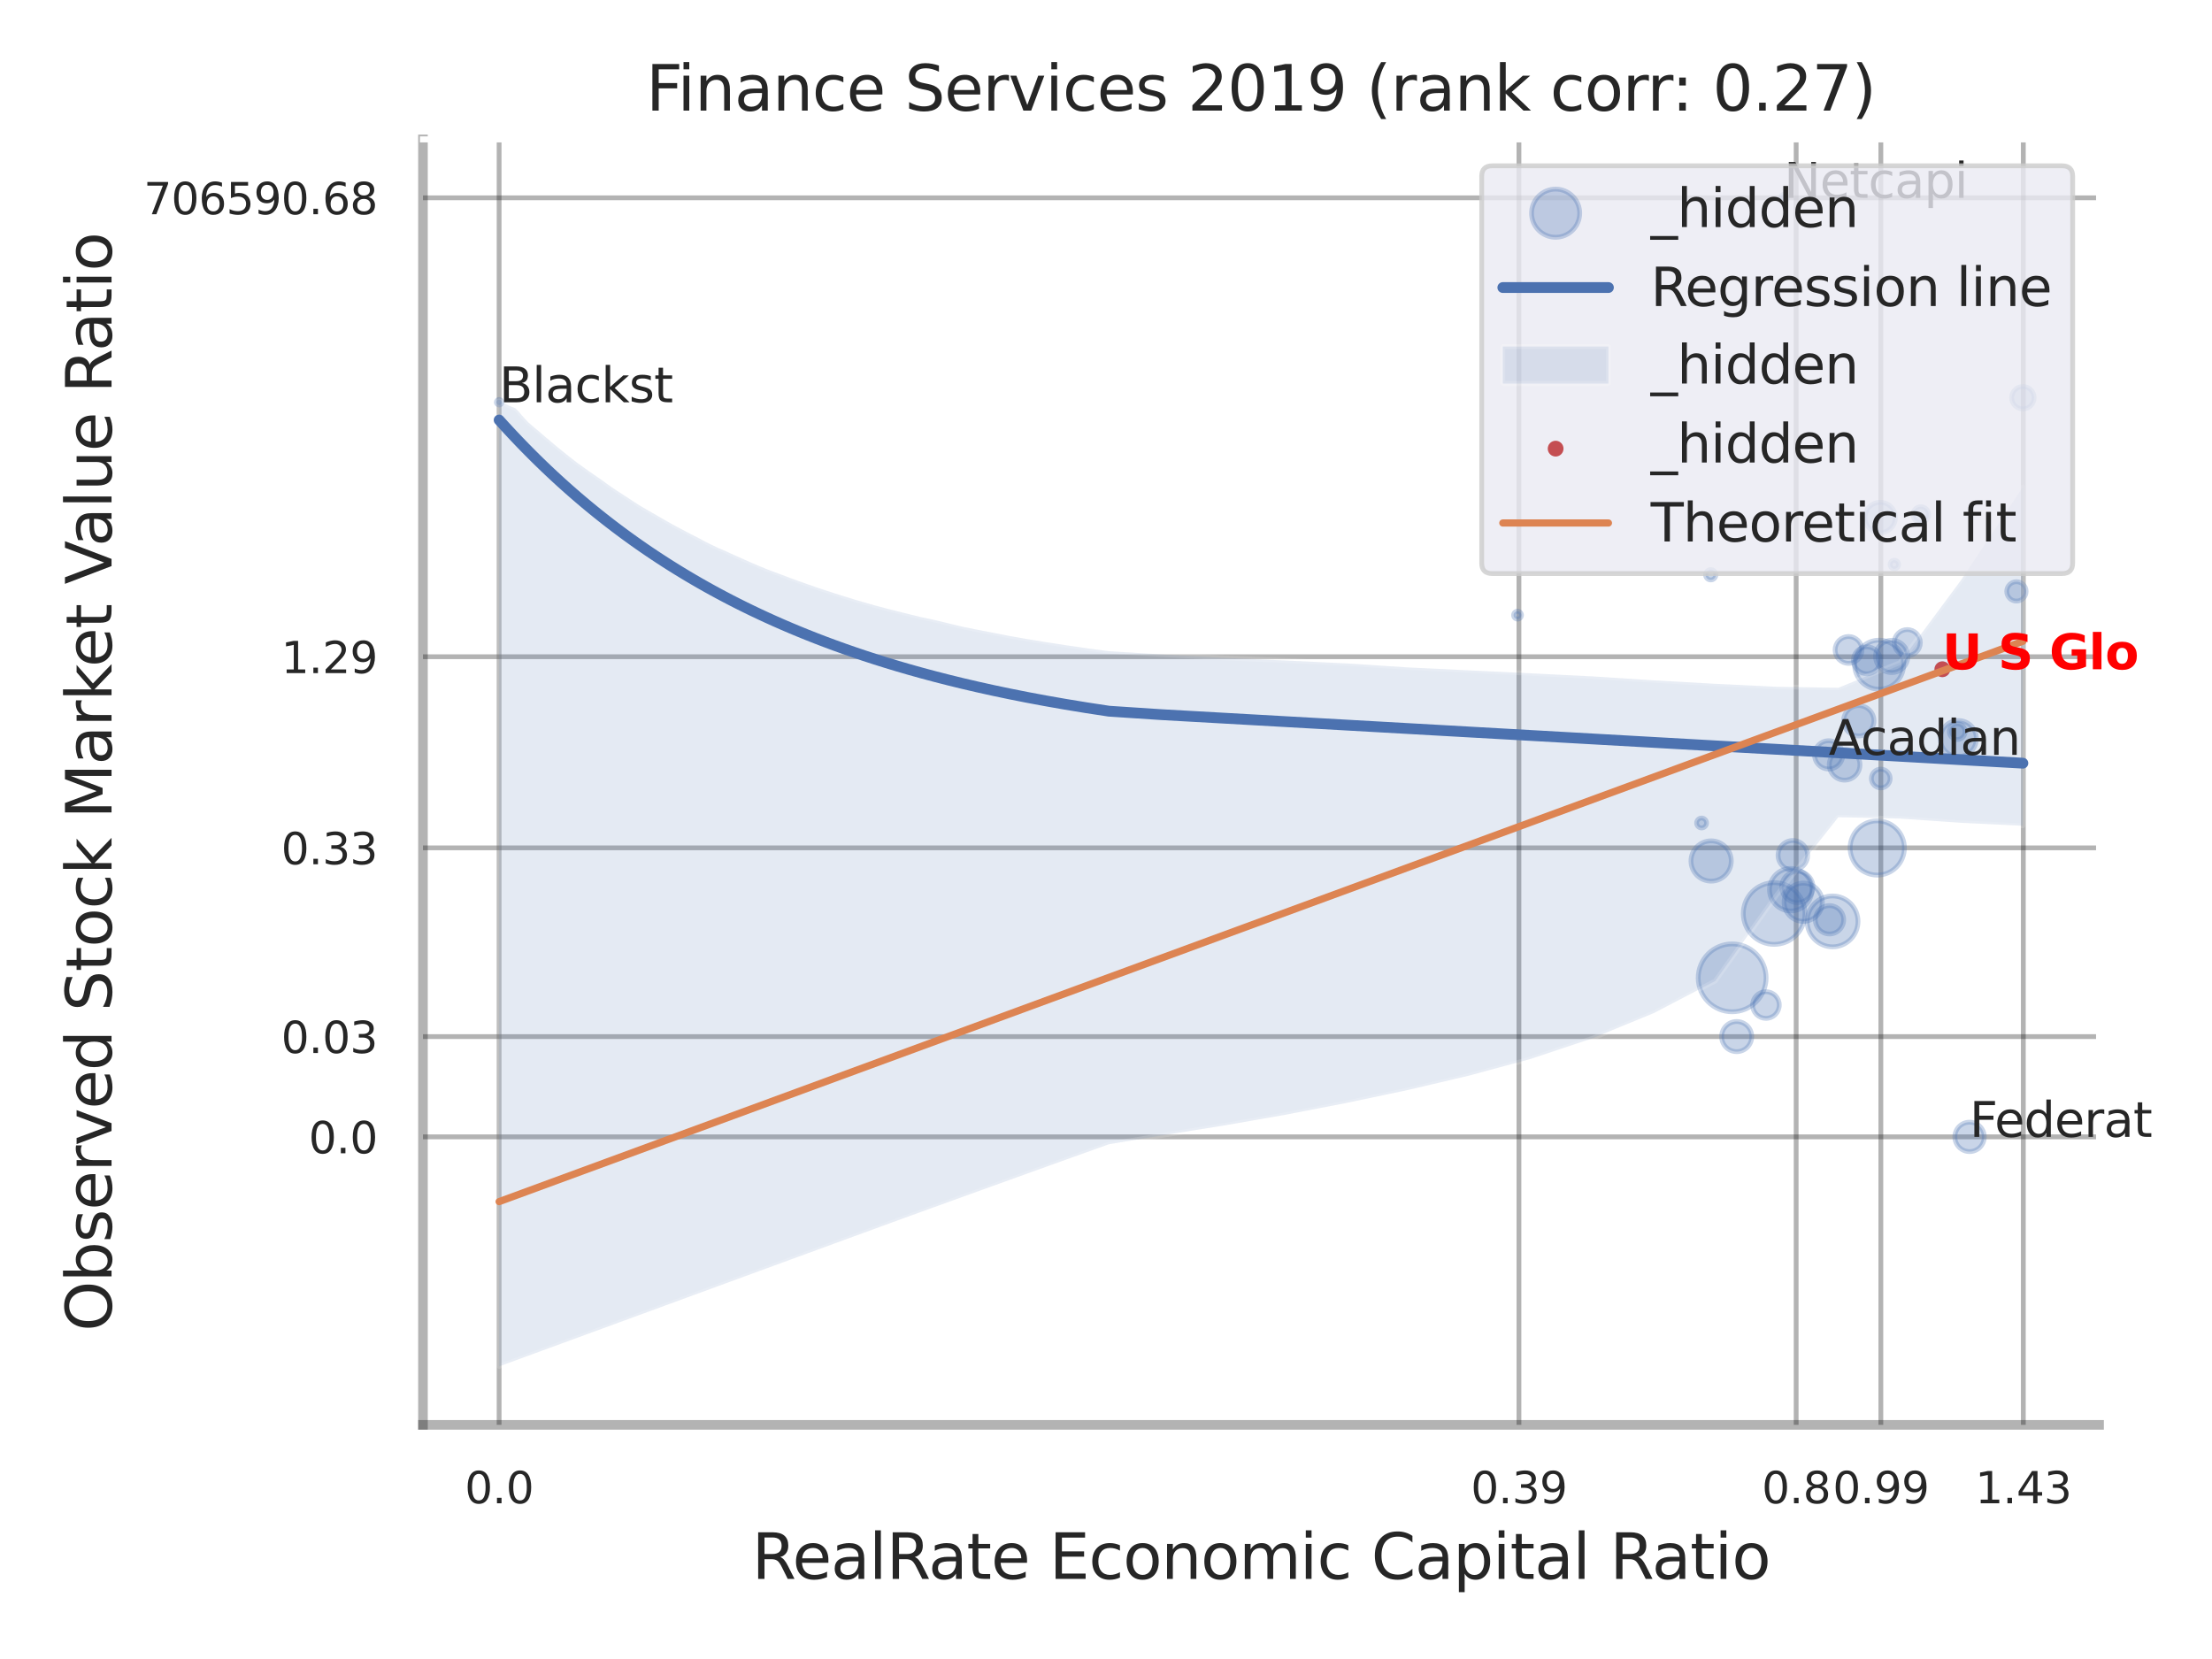 <?xml version="1.0" encoding="utf-8" standalone="no"?>
<!DOCTYPE svg PUBLIC "-//W3C//DTD SVG 1.1//EN"
  "http://www.w3.org/Graphics/SVG/1.1/DTD/svg11.dtd">
<svg xmlns:xlink="http://www.w3.org/1999/xlink" width="460.8pt" height="345.6pt" viewBox="0 0 460.8 345.6" xmlns="http://www.w3.org/2000/svg" version="1.1">
 <defs>
  <style type="text/css">*{stroke-linejoin: round; stroke-linecap: butt}</style>
 </defs>
 <g id="figure_1">
  <g id="patch_1">
   <path d="M 0 345.6 
L 460.8 345.6 
L 460.8 0 
L 0 0 
z
" style="fill: #ffffff"/>
  </g>
  <g id="axes_1">
   <g id="patch_2">
    <path d="M 88.11 296.82 
L 437.275 296.82 
L 437.275 29.04 
L 88.11 29.04 
z
" style="fill: #ffffff"/>
   </g>
   <g id="matplotlib.axis_1">
    <g id="xtick_1">
     <g id="line2d_1">
      <path d="M 103.973 296.82 
L 103.973 29.04 
" clip-path="url(#pbe82d392e6)" style="fill: none; stroke: #000000; stroke-opacity: 0.3; stroke-linecap: round"/>
     </g>
     <g id="text_1">
      <!-- 0.0 -->
      <g style="fill: #262626" transform="translate(96.817 313.159) scale(0.09 -0.09)">
       <defs>
        <path id="DejaVuSans-30" d="M 2034 4250 
Q 1547 4250 1301 3770 
Q 1056 3291 1056 2328 
Q 1056 1369 1301 889 
Q 1547 409 2034 409 
Q 2525 409 2770 889 
Q 3016 1369 3016 2328 
Q 3016 3291 2770 3770 
Q 2525 4250 2034 4250 
z
M 2034 4750 
Q 2819 4750 3233 4129 
Q 3647 3509 3647 2328 
Q 3647 1150 3233 529 
Q 2819 -91 2034 -91 
Q 1250 -91 836 529 
Q 422 1150 422 2328 
Q 422 3509 836 4129 
Q 1250 4750 2034 4750 
z
" transform="scale(0.016)"/>
        <path id="DejaVuSans-2e" d="M 684 794 
L 1344 794 
L 1344 0 
L 684 0 
L 684 794 
z
" transform="scale(0.016)"/>
       </defs>
       <use xlink:href="#DejaVuSans-30"/>
       <use xlink:href="#DejaVuSans-2e" transform="translate(63.623 0)"/>
       <use xlink:href="#DejaVuSans-30" transform="translate(95.41 0)"/>
      </g>
     </g>
    </g>
    <g id="xtick_2">
     <g id="line2d_2">
      <path d="M 316.421 296.82 
L 316.421 29.04 
" clip-path="url(#pbe82d392e6)" style="fill: none; stroke: #000000; stroke-opacity: 0.3; stroke-linecap: round"/>
     </g>
     <g id="text_2">
      <!-- 0.39 -->
      <g style="fill: #262626" transform="translate(306.402 313.159) scale(0.09 -0.09)">
       <defs>
        <path id="DejaVuSans-33" d="M 2597 2516 
Q 3050 2419 3304 2112 
Q 3559 1806 3559 1356 
Q 3559 666 3084 287 
Q 2609 -91 1734 -91 
Q 1441 -91 1130 -33 
Q 819 25 488 141 
L 488 750 
Q 750 597 1062 519 
Q 1375 441 1716 441 
Q 2309 441 2620 675 
Q 2931 909 2931 1356 
Q 2931 1769 2642 2001 
Q 2353 2234 1838 2234 
L 1294 2234 
L 1294 2753 
L 1863 2753 
Q 2328 2753 2575 2939 
Q 2822 3125 2822 3475 
Q 2822 3834 2567 4026 
Q 2313 4219 1838 4219 
Q 1578 4219 1281 4162 
Q 984 4106 628 3988 
L 628 4550 
Q 988 4650 1302 4700 
Q 1616 4750 1894 4750 
Q 2613 4750 3031 4423 
Q 3450 4097 3450 3541 
Q 3450 3153 3228 2886 
Q 3006 2619 2597 2516 
z
" transform="scale(0.016)"/>
        <path id="DejaVuSans-39" d="M 703 97 
L 703 672 
Q 941 559 1184 500 
Q 1428 441 1663 441 
Q 2288 441 2617 861 
Q 2947 1281 2994 2138 
Q 2813 1869 2534 1725 
Q 2256 1581 1919 1581 
Q 1219 1581 811 2004 
Q 403 2428 403 3163 
Q 403 3881 828 4315 
Q 1253 4750 1959 4750 
Q 2769 4750 3195 4129 
Q 3622 3509 3622 2328 
Q 3622 1225 3098 567 
Q 2575 -91 1691 -91 
Q 1453 -91 1209 -44 
Q 966 3 703 97 
z
M 1959 2075 
Q 2384 2075 2632 2365 
Q 2881 2656 2881 3163 
Q 2881 3666 2632 3958 
Q 2384 4250 1959 4250 
Q 1534 4250 1286 3958 
Q 1038 3666 1038 3163 
Q 1038 2656 1286 2365 
Q 1534 2075 1959 2075 
z
" transform="scale(0.016)"/>
       </defs>
       <use xlink:href="#DejaVuSans-30"/>
       <use xlink:href="#DejaVuSans-2e" transform="translate(63.623 0)"/>
       <use xlink:href="#DejaVuSans-33" transform="translate(95.41 0)"/>
       <use xlink:href="#DejaVuSans-39" transform="translate(159.033 0)"/>
      </g>
     </g>
    </g>
    <g id="xtick_3">
     <g id="line2d_3">
      <path d="M 374.171 296.82 
L 374.171 29.04 
" clip-path="url(#pbe82d392e6)" style="fill: none; stroke: #000000; stroke-opacity: 0.3; stroke-linecap: round"/>
     </g>
     <g id="text_3">
      <!-- 0.8 -->
      <g style="fill: #262626" transform="translate(367.014 313.159) scale(0.09 -0.09)">
       <defs>
        <path id="DejaVuSans-38" d="M 2034 2216 
Q 1584 2216 1326 1975 
Q 1069 1734 1069 1313 
Q 1069 891 1326 650 
Q 1584 409 2034 409 
Q 2484 409 2743 651 
Q 3003 894 3003 1313 
Q 3003 1734 2745 1975 
Q 2488 2216 2034 2216 
z
M 1403 2484 
Q 997 2584 770 2862 
Q 544 3141 544 3541 
Q 544 4100 942 4425 
Q 1341 4750 2034 4750 
Q 2731 4750 3128 4425 
Q 3525 4100 3525 3541 
Q 3525 3141 3298 2862 
Q 3072 2584 2669 2484 
Q 3125 2378 3379 2068 
Q 3634 1759 3634 1313 
Q 3634 634 3220 271 
Q 2806 -91 2034 -91 
Q 1263 -91 848 271 
Q 434 634 434 1313 
Q 434 1759 690 2068 
Q 947 2378 1403 2484 
z
M 1172 3481 
Q 1172 3119 1398 2916 
Q 1625 2713 2034 2713 
Q 2441 2713 2670 2916 
Q 2900 3119 2900 3481 
Q 2900 3844 2670 4047 
Q 2441 4250 2034 4250 
Q 1625 4250 1398 4047 
Q 1172 3844 1172 3481 
z
" transform="scale(0.016)"/>
       </defs>
       <use xlink:href="#DejaVuSans-30"/>
       <use xlink:href="#DejaVuSans-2e" transform="translate(63.623 0)"/>
       <use xlink:href="#DejaVuSans-38" transform="translate(95.41 0)"/>
      </g>
     </g>
    </g>
    <g id="xtick_4">
     <g id="line2d_4">
      <path d="M 391.816 296.82 
L 391.816 29.04 
" clip-path="url(#pbe82d392e6)" style="fill: none; stroke: #000000; stroke-opacity: 0.3; stroke-linecap: round"/>
     </g>
     <g id="text_4">
      <!-- 0.99 -->
      <g style="fill: #262626" transform="translate(381.797 313.159) scale(0.09 -0.09)">
       <use xlink:href="#DejaVuSans-30"/>
       <use xlink:href="#DejaVuSans-2e" transform="translate(63.623 0)"/>
       <use xlink:href="#DejaVuSans-39" transform="translate(95.41 0)"/>
       <use xlink:href="#DejaVuSans-39" transform="translate(159.033 0)"/>
      </g>
     </g>
    </g>
    <g id="xtick_5">
     <g id="line2d_5">
      <path d="M 421.493 296.82 
L 421.493 29.04 
" clip-path="url(#pbe82d392e6)" style="fill: none; stroke: #000000; stroke-opacity: 0.3; stroke-linecap: round"/>
     </g>
     <g id="text_5">
      <!-- 1.43 -->
      <g style="fill: #262626" transform="translate(411.474 313.159) scale(0.09 -0.09)">
       <defs>
        <path id="DejaVuSans-31" d="M 794 531 
L 1825 531 
L 1825 4091 
L 703 3866 
L 703 4441 
L 1819 4666 
L 2450 4666 
L 2450 531 
L 3481 531 
L 3481 0 
L 794 0 
L 794 531 
z
" transform="scale(0.016)"/>
        <path id="DejaVuSans-34" d="M 2419 4116 
L 825 1625 
L 2419 1625 
L 2419 4116 
z
M 2253 4666 
L 3047 4666 
L 3047 1625 
L 3713 1625 
L 3713 1100 
L 3047 1100 
L 3047 0 
L 2419 0 
L 2419 1100 
L 313 1100 
L 313 1709 
L 2253 4666 
z
" transform="scale(0.016)"/>
       </defs>
       <use xlink:href="#DejaVuSans-31"/>
       <use xlink:href="#DejaVuSans-2e" transform="translate(63.623 0)"/>
       <use xlink:href="#DejaVuSans-34" transform="translate(95.41 0)"/>
       <use xlink:href="#DejaVuSans-33" transform="translate(159.033 0)"/>
      </g>
     </g>
    </g>
    <g id="xtick_6"/>
    <g id="xtick_7"/>
    <g id="xtick_8"/>
    <g id="text_6">
     <!-- RealRate Economic Capital Ratio -->
     <g style="fill: #262626" transform="translate(156.639 328.908) scale(0.13 -0.13)">
      <defs>
       <path id="DejaVuSans-52" d="M 2841 2188 
Q 3044 2119 3236 1894 
Q 3428 1669 3622 1275 
L 4263 0 
L 3584 0 
L 2988 1197 
Q 2756 1666 2539 1819 
Q 2322 1972 1947 1972 
L 1259 1972 
L 1259 0 
L 628 0 
L 628 4666 
L 2053 4666 
Q 2853 4666 3247 4331 
Q 3641 3997 3641 3322 
Q 3641 2881 3436 2590 
Q 3231 2300 2841 2188 
z
M 1259 4147 
L 1259 2491 
L 2053 2491 
Q 2509 2491 2742 2702 
Q 2975 2913 2975 3322 
Q 2975 3731 2742 3939 
Q 2509 4147 2053 4147 
L 1259 4147 
z
" transform="scale(0.016)"/>
       <path id="DejaVuSans-65" d="M 3597 1894 
L 3597 1613 
L 953 1613 
Q 991 1019 1311 708 
Q 1631 397 2203 397 
Q 2534 397 2845 478 
Q 3156 559 3463 722 
L 3463 178 
Q 3153 47 2828 -22 
Q 2503 -91 2169 -91 
Q 1331 -91 842 396 
Q 353 884 353 1716 
Q 353 2575 817 3079 
Q 1281 3584 2069 3584 
Q 2775 3584 3186 3129 
Q 3597 2675 3597 1894 
z
M 3022 2063 
Q 3016 2534 2758 2815 
Q 2500 3097 2075 3097 
Q 1594 3097 1305 2825 
Q 1016 2553 972 2059 
L 3022 2063 
z
" transform="scale(0.016)"/>
       <path id="DejaVuSans-61" d="M 2194 1759 
Q 1497 1759 1228 1600 
Q 959 1441 959 1056 
Q 959 750 1161 570 
Q 1363 391 1709 391 
Q 2188 391 2477 730 
Q 2766 1069 2766 1631 
L 2766 1759 
L 2194 1759 
z
M 3341 1997 
L 3341 0 
L 2766 0 
L 2766 531 
Q 2569 213 2275 61 
Q 1981 -91 1556 -91 
Q 1019 -91 701 211 
Q 384 513 384 1019 
Q 384 1609 779 1909 
Q 1175 2209 1959 2209 
L 2766 2209 
L 2766 2266 
Q 2766 2663 2505 2880 
Q 2244 3097 1772 3097 
Q 1472 3097 1187 3025 
Q 903 2953 641 2809 
L 641 3341 
Q 956 3463 1253 3523 
Q 1550 3584 1831 3584 
Q 2591 3584 2966 3190 
Q 3341 2797 3341 1997 
z
" transform="scale(0.016)"/>
       <path id="DejaVuSans-6c" d="M 603 4863 
L 1178 4863 
L 1178 0 
L 603 0 
L 603 4863 
z
" transform="scale(0.016)"/>
       <path id="DejaVuSans-74" d="M 1172 4494 
L 1172 3500 
L 2356 3500 
L 2356 3053 
L 1172 3053 
L 1172 1153 
Q 1172 725 1289 603 
Q 1406 481 1766 481 
L 2356 481 
L 2356 0 
L 1766 0 
Q 1100 0 847 248 
Q 594 497 594 1153 
L 594 3053 
L 172 3053 
L 172 3500 
L 594 3500 
L 594 4494 
L 1172 4494 
z
" transform="scale(0.016)"/>
       <path id="DejaVuSans-20" transform="scale(0.016)"/>
       <path id="DejaVuSans-45" d="M 628 4666 
L 3578 4666 
L 3578 4134 
L 1259 4134 
L 1259 2753 
L 3481 2753 
L 3481 2222 
L 1259 2222 
L 1259 531 
L 3634 531 
L 3634 0 
L 628 0 
L 628 4666 
z
" transform="scale(0.016)"/>
       <path id="DejaVuSans-63" d="M 3122 3366 
L 3122 2828 
Q 2878 2963 2633 3030 
Q 2388 3097 2138 3097 
Q 1578 3097 1268 2742 
Q 959 2388 959 1747 
Q 959 1106 1268 751 
Q 1578 397 2138 397 
Q 2388 397 2633 464 
Q 2878 531 3122 666 
L 3122 134 
Q 2881 22 2623 -34 
Q 2366 -91 2075 -91 
Q 1284 -91 818 406 
Q 353 903 353 1747 
Q 353 2603 823 3093 
Q 1294 3584 2113 3584 
Q 2378 3584 2631 3529 
Q 2884 3475 3122 3366 
z
" transform="scale(0.016)"/>
       <path id="DejaVuSans-6f" d="M 1959 3097 
Q 1497 3097 1228 2736 
Q 959 2375 959 1747 
Q 959 1119 1226 758 
Q 1494 397 1959 397 
Q 2419 397 2687 759 
Q 2956 1122 2956 1747 
Q 2956 2369 2687 2733 
Q 2419 3097 1959 3097 
z
M 1959 3584 
Q 2709 3584 3137 3096 
Q 3566 2609 3566 1747 
Q 3566 888 3137 398 
Q 2709 -91 1959 -91 
Q 1206 -91 779 398 
Q 353 888 353 1747 
Q 353 2609 779 3096 
Q 1206 3584 1959 3584 
z
" transform="scale(0.016)"/>
       <path id="DejaVuSans-6e" d="M 3513 2113 
L 3513 0 
L 2938 0 
L 2938 2094 
Q 2938 2591 2744 2837 
Q 2550 3084 2163 3084 
Q 1697 3084 1428 2787 
Q 1159 2491 1159 1978 
L 1159 0 
L 581 0 
L 581 3500 
L 1159 3500 
L 1159 2956 
Q 1366 3272 1645 3428 
Q 1925 3584 2291 3584 
Q 2894 3584 3203 3211 
Q 3513 2838 3513 2113 
z
" transform="scale(0.016)"/>
       <path id="DejaVuSans-6d" d="M 3328 2828 
Q 3544 3216 3844 3400 
Q 4144 3584 4550 3584 
Q 5097 3584 5394 3201 
Q 5691 2819 5691 2113 
L 5691 0 
L 5113 0 
L 5113 2094 
Q 5113 2597 4934 2840 
Q 4756 3084 4391 3084 
Q 3944 3084 3684 2787 
Q 3425 2491 3425 1978 
L 3425 0 
L 2847 0 
L 2847 2094 
Q 2847 2600 2669 2842 
Q 2491 3084 2119 3084 
Q 1678 3084 1418 2786 
Q 1159 2488 1159 1978 
L 1159 0 
L 581 0 
L 581 3500 
L 1159 3500 
L 1159 2956 
Q 1356 3278 1631 3431 
Q 1906 3584 2284 3584 
Q 2666 3584 2933 3390 
Q 3200 3197 3328 2828 
z
" transform="scale(0.016)"/>
       <path id="DejaVuSans-69" d="M 603 3500 
L 1178 3500 
L 1178 0 
L 603 0 
L 603 3500 
z
M 603 4863 
L 1178 4863 
L 1178 4134 
L 603 4134 
L 603 4863 
z
" transform="scale(0.016)"/>
       <path id="DejaVuSans-43" d="M 4122 4306 
L 4122 3641 
Q 3803 3938 3442 4084 
Q 3081 4231 2675 4231 
Q 1875 4231 1450 3742 
Q 1025 3253 1025 2328 
Q 1025 1406 1450 917 
Q 1875 428 2675 428 
Q 3081 428 3442 575 
Q 3803 722 4122 1019 
L 4122 359 
Q 3791 134 3420 21 
Q 3050 -91 2638 -91 
Q 1578 -91 968 557 
Q 359 1206 359 2328 
Q 359 3453 968 4101 
Q 1578 4750 2638 4750 
Q 3056 4750 3426 4639 
Q 3797 4528 4122 4306 
z
" transform="scale(0.016)"/>
       <path id="DejaVuSans-70" d="M 1159 525 
L 1159 -1331 
L 581 -1331 
L 581 3500 
L 1159 3500 
L 1159 2969 
Q 1341 3281 1617 3432 
Q 1894 3584 2278 3584 
Q 2916 3584 3314 3078 
Q 3713 2572 3713 1747 
Q 3713 922 3314 415 
Q 2916 -91 2278 -91 
Q 1894 -91 1617 61 
Q 1341 213 1159 525 
z
M 3116 1747 
Q 3116 2381 2855 2742 
Q 2594 3103 2138 3103 
Q 1681 3103 1420 2742 
Q 1159 2381 1159 1747 
Q 1159 1113 1420 752 
Q 1681 391 2138 391 
Q 2594 391 2855 752 
Q 3116 1113 3116 1747 
z
" transform="scale(0.016)"/>
      </defs>
      <use xlink:href="#DejaVuSans-52"/>
      <use xlink:href="#DejaVuSans-65" transform="translate(64.982 0)"/>
      <use xlink:href="#DejaVuSans-61" transform="translate(126.506 0)"/>
      <use xlink:href="#DejaVuSans-6c" transform="translate(187.785 0)"/>
      <use xlink:href="#DejaVuSans-52" transform="translate(215.568 0)"/>
      <use xlink:href="#DejaVuSans-61" transform="translate(282.801 0)"/>
      <use xlink:href="#DejaVuSans-74" transform="translate(344.08 0)"/>
      <use xlink:href="#DejaVuSans-65" transform="translate(383.289 0)"/>
      <use xlink:href="#DejaVuSans-20" transform="translate(444.812 0)"/>
      <use xlink:href="#DejaVuSans-45" transform="translate(476.6 0)"/>
      <use xlink:href="#DejaVuSans-63" transform="translate(539.783 0)"/>
      <use xlink:href="#DejaVuSans-6f" transform="translate(594.764 0)"/>
      <use xlink:href="#DejaVuSans-6e" transform="translate(655.945 0)"/>
      <use xlink:href="#DejaVuSans-6f" transform="translate(719.324 0)"/>
      <use xlink:href="#DejaVuSans-6d" transform="translate(780.506 0)"/>
      <use xlink:href="#DejaVuSans-69" transform="translate(877.918 0)"/>
      <use xlink:href="#DejaVuSans-63" transform="translate(905.701 0)"/>
      <use xlink:href="#DejaVuSans-20" transform="translate(960.682 0)"/>
      <use xlink:href="#DejaVuSans-43" transform="translate(992.469 0)"/>
      <use xlink:href="#DejaVuSans-61" transform="translate(1062.293 0)"/>
      <use xlink:href="#DejaVuSans-70" transform="translate(1123.572 0)"/>
      <use xlink:href="#DejaVuSans-69" transform="translate(1187.049 0)"/>
      <use xlink:href="#DejaVuSans-74" transform="translate(1214.832 0)"/>
      <use xlink:href="#DejaVuSans-61" transform="translate(1254.041 0)"/>
      <use xlink:href="#DejaVuSans-6c" transform="translate(1315.32 0)"/>
      <use xlink:href="#DejaVuSans-20" transform="translate(1343.104 0)"/>
      <use xlink:href="#DejaVuSans-52" transform="translate(1374.891 0)"/>
      <use xlink:href="#DejaVuSans-61" transform="translate(1442.123 0)"/>
      <use xlink:href="#DejaVuSans-74" transform="translate(1503.402 0)"/>
      <use xlink:href="#DejaVuSans-69" transform="translate(1542.611 0)"/>
      <use xlink:href="#DejaVuSans-6f" transform="translate(1570.395 0)"/>
     </g>
    </g>
   </g>
   <g id="matplotlib.axis_2">
    <g id="ytick_1">
     <g id="line2d_6">
      <path d="M 88.11 236.828 
L 437.275 236.828 
" clip-path="url(#pbe82d392e6)" style="fill: none; stroke: #000000; stroke-opacity: 0.3; stroke-linecap: round"/>
     </g>
     <g id="text_7">
      <!-- 0.0 -->
      <g style="fill: #262626" transform="translate(64.297 240.247) scale(0.09 -0.09)">
       <use xlink:href="#DejaVuSans-30"/>
       <use xlink:href="#DejaVuSans-2e" transform="translate(63.623 0)"/>
       <use xlink:href="#DejaVuSans-30" transform="translate(95.41 0)"/>
      </g>
     </g>
    </g>
    <g id="ytick_2">
     <g id="line2d_7">
      <path d="M 88.11 215.94 
L 437.275 215.94 
" clip-path="url(#pbe82d392e6)" style="fill: none; stroke: #000000; stroke-opacity: 0.3; stroke-linecap: round"/>
     </g>
     <g id="text_8">
      <!-- 0.03 -->
      <g style="fill: #262626" transform="translate(58.571 219.36) scale(0.09 -0.09)">
       <use xlink:href="#DejaVuSans-30"/>
       <use xlink:href="#DejaVuSans-2e" transform="translate(63.623 0)"/>
       <use xlink:href="#DejaVuSans-30" transform="translate(95.41 0)"/>
       <use xlink:href="#DejaVuSans-33" transform="translate(159.033 0)"/>
      </g>
     </g>
    </g>
    <g id="ytick_3">
     <g id="line2d_8">
      <path d="M 88.11 176.623 
L 437.275 176.623 
" clip-path="url(#pbe82d392e6)" style="fill: none; stroke: #000000; stroke-opacity: 0.3; stroke-linecap: round"/>
     </g>
     <g id="text_9">
      <!-- 0.33 -->
      <g style="fill: #262626" transform="translate(58.571 180.042) scale(0.09 -0.09)">
       <use xlink:href="#DejaVuSans-30"/>
       <use xlink:href="#DejaVuSans-2e" transform="translate(63.623 0)"/>
       <use xlink:href="#DejaVuSans-33" transform="translate(95.41 0)"/>
       <use xlink:href="#DejaVuSans-33" transform="translate(159.033 0)"/>
      </g>
     </g>
    </g>
    <g id="ytick_4">
     <g id="line2d_9">
      <path d="M 88.11 136.804 
L 437.275 136.804 
" clip-path="url(#pbe82d392e6)" style="fill: none; stroke: #000000; stroke-opacity: 0.3; stroke-linecap: round"/>
     </g>
     <g id="text_10">
      <!-- 1.29 -->
      <g style="fill: #262626" transform="translate(58.571 140.223) scale(0.09 -0.09)">
       <defs>
        <path id="DejaVuSans-32" d="M 1228 531 
L 3431 531 
L 3431 0 
L 469 0 
L 469 531 
Q 828 903 1448 1529 
Q 2069 2156 2228 2338 
Q 2531 2678 2651 2914 
Q 2772 3150 2772 3378 
Q 2772 3750 2511 3984 
Q 2250 4219 1831 4219 
Q 1534 4219 1204 4116 
Q 875 4013 500 3803 
L 500 4441 
Q 881 4594 1212 4672 
Q 1544 4750 1819 4750 
Q 2544 4750 2975 4387 
Q 3406 4025 3406 3419 
Q 3406 3131 3298 2873 
Q 3191 2616 2906 2266 
Q 2828 2175 2409 1742 
Q 1991 1309 1228 531 
z
" transform="scale(0.016)"/>
       </defs>
       <use xlink:href="#DejaVuSans-31"/>
       <use xlink:href="#DejaVuSans-2e" transform="translate(63.623 0)"/>
       <use xlink:href="#DejaVuSans-32" transform="translate(95.41 0)"/>
       <use xlink:href="#DejaVuSans-39" transform="translate(159.033 0)"/>
      </g>
     </g>
    </g>
    <g id="ytick_5">
     <g id="line2d_10">
      <path d="M 88.11 41.209 
L 437.275 41.209 
" clip-path="url(#pbe82d392e6)" style="fill: none; stroke: #000000; stroke-opacity: 0.3; stroke-linecap: round"/>
     </g>
     <g id="text_11">
      <!-- 706590.68 -->
      <g style="fill: #262626" transform="translate(29.94 44.628) scale(0.09 -0.09)">
       <defs>
        <path id="DejaVuSans-37" d="M 525 4666 
L 3525 4666 
L 3525 4397 
L 1831 0 
L 1172 0 
L 2766 4134 
L 525 4134 
L 525 4666 
z
" transform="scale(0.016)"/>
        <path id="DejaVuSans-36" d="M 2113 2584 
Q 1688 2584 1439 2293 
Q 1191 2003 1191 1497 
Q 1191 994 1439 701 
Q 1688 409 2113 409 
Q 2538 409 2786 701 
Q 3034 994 3034 1497 
Q 3034 2003 2786 2293 
Q 2538 2584 2113 2584 
z
M 3366 4563 
L 3366 3988 
Q 3128 4100 2886 4159 
Q 2644 4219 2406 4219 
Q 1781 4219 1451 3797 
Q 1122 3375 1075 2522 
Q 1259 2794 1537 2939 
Q 1816 3084 2150 3084 
Q 2853 3084 3261 2657 
Q 3669 2231 3669 1497 
Q 3669 778 3244 343 
Q 2819 -91 2113 -91 
Q 1303 -91 875 529 
Q 447 1150 447 2328 
Q 447 3434 972 4092 
Q 1497 4750 2381 4750 
Q 2619 4750 2861 4703 
Q 3103 4656 3366 4563 
z
" transform="scale(0.016)"/>
        <path id="DejaVuSans-35" d="M 691 4666 
L 3169 4666 
L 3169 4134 
L 1269 4134 
L 1269 2991 
Q 1406 3038 1543 3061 
Q 1681 3084 1819 3084 
Q 2600 3084 3056 2656 
Q 3513 2228 3513 1497 
Q 3513 744 3044 326 
Q 2575 -91 1722 -91 
Q 1428 -91 1123 -41 
Q 819 9 494 109 
L 494 744 
Q 775 591 1075 516 
Q 1375 441 1709 441 
Q 2250 441 2565 725 
Q 2881 1009 2881 1497 
Q 2881 1984 2565 2268 
Q 2250 2553 1709 2553 
Q 1456 2553 1204 2497 
Q 953 2441 691 2322 
L 691 4666 
z
" transform="scale(0.016)"/>
       </defs>
       <use xlink:href="#DejaVuSans-37"/>
       <use xlink:href="#DejaVuSans-30" transform="translate(63.623 0)"/>
       <use xlink:href="#DejaVuSans-36" transform="translate(127.246 0)"/>
       <use xlink:href="#DejaVuSans-35" transform="translate(190.869 0)"/>
       <use xlink:href="#DejaVuSans-39" transform="translate(254.492 0)"/>
       <use xlink:href="#DejaVuSans-30" transform="translate(318.115 0)"/>
       <use xlink:href="#DejaVuSans-2e" transform="translate(381.738 0)"/>
       <use xlink:href="#DejaVuSans-36" transform="translate(413.525 0)"/>
       <use xlink:href="#DejaVuSans-38" transform="translate(477.148 0)"/>
      </g>
     </g>
    </g>
    <g id="ytick_6"/>
    <g id="ytick_7"/>
    <g id="ytick_8"/>
    <g id="ytick_9"/>
    <g id="ytick_10"/>
    <g id="ytick_11"/>
    <g id="text_12">
     <!-- Observed Stock Market Value Ratio -->
     <g style="fill: #262626" transform="translate(23.236 277.332) rotate(-90) scale(0.13 -0.13)">
      <defs>
       <path id="DejaVuSans-4f" d="M 2522 4238 
Q 1834 4238 1429 3725 
Q 1025 3213 1025 2328 
Q 1025 1447 1429 934 
Q 1834 422 2522 422 
Q 3209 422 3611 934 
Q 4013 1447 4013 2328 
Q 4013 3213 3611 3725 
Q 3209 4238 2522 4238 
z
M 2522 4750 
Q 3503 4750 4090 4092 
Q 4678 3434 4678 2328 
Q 4678 1225 4090 567 
Q 3503 -91 2522 -91 
Q 1538 -91 948 565 
Q 359 1222 359 2328 
Q 359 3434 948 4092 
Q 1538 4750 2522 4750 
z
" transform="scale(0.016)"/>
       <path id="DejaVuSans-62" d="M 3116 1747 
Q 3116 2381 2855 2742 
Q 2594 3103 2138 3103 
Q 1681 3103 1420 2742 
Q 1159 2381 1159 1747 
Q 1159 1113 1420 752 
Q 1681 391 2138 391 
Q 2594 391 2855 752 
Q 3116 1113 3116 1747 
z
M 1159 2969 
Q 1341 3281 1617 3432 
Q 1894 3584 2278 3584 
Q 2916 3584 3314 3078 
Q 3713 2572 3713 1747 
Q 3713 922 3314 415 
Q 2916 -91 2278 -91 
Q 1894 -91 1617 61 
Q 1341 213 1159 525 
L 1159 0 
L 581 0 
L 581 4863 
L 1159 4863 
L 1159 2969 
z
" transform="scale(0.016)"/>
       <path id="DejaVuSans-73" d="M 2834 3397 
L 2834 2853 
Q 2591 2978 2328 3040 
Q 2066 3103 1784 3103 
Q 1356 3103 1142 2972 
Q 928 2841 928 2578 
Q 928 2378 1081 2264 
Q 1234 2150 1697 2047 
L 1894 2003 
Q 2506 1872 2764 1633 
Q 3022 1394 3022 966 
Q 3022 478 2636 193 
Q 2250 -91 1575 -91 
Q 1294 -91 989 -36 
Q 684 19 347 128 
L 347 722 
Q 666 556 975 473 
Q 1284 391 1588 391 
Q 1994 391 2212 530 
Q 2431 669 2431 922 
Q 2431 1156 2273 1281 
Q 2116 1406 1581 1522 
L 1381 1569 
Q 847 1681 609 1914 
Q 372 2147 372 2553 
Q 372 3047 722 3315 
Q 1072 3584 1716 3584 
Q 2034 3584 2315 3537 
Q 2597 3491 2834 3397 
z
" transform="scale(0.016)"/>
       <path id="DejaVuSans-72" d="M 2631 2963 
Q 2534 3019 2420 3045 
Q 2306 3072 2169 3072 
Q 1681 3072 1420 2755 
Q 1159 2438 1159 1844 
L 1159 0 
L 581 0 
L 581 3500 
L 1159 3500 
L 1159 2956 
Q 1341 3275 1631 3429 
Q 1922 3584 2338 3584 
Q 2397 3584 2469 3576 
Q 2541 3569 2628 3553 
L 2631 2963 
z
" transform="scale(0.016)"/>
       <path id="DejaVuSans-76" d="M 191 3500 
L 800 3500 
L 1894 563 
L 2988 3500 
L 3597 3500 
L 2284 0 
L 1503 0 
L 191 3500 
z
" transform="scale(0.016)"/>
       <path id="DejaVuSans-64" d="M 2906 2969 
L 2906 4863 
L 3481 4863 
L 3481 0 
L 2906 0 
L 2906 525 
Q 2725 213 2448 61 
Q 2172 -91 1784 -91 
Q 1150 -91 751 415 
Q 353 922 353 1747 
Q 353 2572 751 3078 
Q 1150 3584 1784 3584 
Q 2172 3584 2448 3432 
Q 2725 3281 2906 2969 
z
M 947 1747 
Q 947 1113 1208 752 
Q 1469 391 1925 391 
Q 2381 391 2643 752 
Q 2906 1113 2906 1747 
Q 2906 2381 2643 2742 
Q 2381 3103 1925 3103 
Q 1469 3103 1208 2742 
Q 947 2381 947 1747 
z
" transform="scale(0.016)"/>
       <path id="DejaVuSans-53" d="M 3425 4513 
L 3425 3897 
Q 3066 4069 2747 4153 
Q 2428 4238 2131 4238 
Q 1616 4238 1336 4038 
Q 1056 3838 1056 3469 
Q 1056 3159 1242 3001 
Q 1428 2844 1947 2747 
L 2328 2669 
Q 3034 2534 3370 2195 
Q 3706 1856 3706 1288 
Q 3706 609 3251 259 
Q 2797 -91 1919 -91 
Q 1588 -91 1214 -16 
Q 841 59 441 206 
L 441 856 
Q 825 641 1194 531 
Q 1563 422 1919 422 
Q 2459 422 2753 634 
Q 3047 847 3047 1241 
Q 3047 1584 2836 1778 
Q 2625 1972 2144 2069 
L 1759 2144 
Q 1053 2284 737 2584 
Q 422 2884 422 3419 
Q 422 4038 858 4394 
Q 1294 4750 2059 4750 
Q 2388 4750 2728 4690 
Q 3069 4631 3425 4513 
z
" transform="scale(0.016)"/>
       <path id="DejaVuSans-6b" d="M 581 4863 
L 1159 4863 
L 1159 1991 
L 2875 3500 
L 3609 3500 
L 1753 1863 
L 3688 0 
L 2938 0 
L 1159 1709 
L 1159 0 
L 581 0 
L 581 4863 
z
" transform="scale(0.016)"/>
       <path id="DejaVuSans-4d" d="M 628 4666 
L 1569 4666 
L 2759 1491 
L 3956 4666 
L 4897 4666 
L 4897 0 
L 4281 0 
L 4281 4097 
L 3078 897 
L 2444 897 
L 1241 4097 
L 1241 0 
L 628 0 
L 628 4666 
z
" transform="scale(0.016)"/>
       <path id="DejaVuSans-56" d="M 1831 0 
L 50 4666 
L 709 4666 
L 2188 738 
L 3669 4666 
L 4325 4666 
L 2547 0 
L 1831 0 
z
" transform="scale(0.016)"/>
       <path id="DejaVuSans-75" d="M 544 1381 
L 544 3500 
L 1119 3500 
L 1119 1403 
Q 1119 906 1312 657 
Q 1506 409 1894 409 
Q 2359 409 2629 706 
Q 2900 1003 2900 1516 
L 2900 3500 
L 3475 3500 
L 3475 0 
L 2900 0 
L 2900 538 
Q 2691 219 2414 64 
Q 2138 -91 1772 -91 
Q 1169 -91 856 284 
Q 544 659 544 1381 
z
M 1991 3584 
L 1991 3584 
z
" transform="scale(0.016)"/>
      </defs>
      <use xlink:href="#DejaVuSans-4f"/>
      <use xlink:href="#DejaVuSans-62" transform="translate(78.711 0)"/>
      <use xlink:href="#DejaVuSans-73" transform="translate(142.188 0)"/>
      <use xlink:href="#DejaVuSans-65" transform="translate(194.287 0)"/>
      <use xlink:href="#DejaVuSans-72" transform="translate(255.811 0)"/>
      <use xlink:href="#DejaVuSans-76" transform="translate(296.924 0)"/>
      <use xlink:href="#DejaVuSans-65" transform="translate(356.104 0)"/>
      <use xlink:href="#DejaVuSans-64" transform="translate(417.627 0)"/>
      <use xlink:href="#DejaVuSans-20" transform="translate(481.104 0)"/>
      <use xlink:href="#DejaVuSans-53" transform="translate(512.891 0)"/>
      <use xlink:href="#DejaVuSans-74" transform="translate(576.367 0)"/>
      <use xlink:href="#DejaVuSans-6f" transform="translate(615.576 0)"/>
      <use xlink:href="#DejaVuSans-63" transform="translate(676.758 0)"/>
      <use xlink:href="#DejaVuSans-6b" transform="translate(731.738 0)"/>
      <use xlink:href="#DejaVuSans-20" transform="translate(789.648 0)"/>
      <use xlink:href="#DejaVuSans-4d" transform="translate(821.436 0)"/>
      <use xlink:href="#DejaVuSans-61" transform="translate(907.715 0)"/>
      <use xlink:href="#DejaVuSans-72" transform="translate(968.994 0)"/>
      <use xlink:href="#DejaVuSans-6b" transform="translate(1010.107 0)"/>
      <use xlink:href="#DejaVuSans-65" transform="translate(1064.393 0)"/>
      <use xlink:href="#DejaVuSans-74" transform="translate(1125.916 0)"/>
      <use xlink:href="#DejaVuSans-20" transform="translate(1165.125 0)"/>
      <use xlink:href="#DejaVuSans-56" transform="translate(1196.912 0)"/>
      <use xlink:href="#DejaVuSans-61" transform="translate(1257.57 0)"/>
      <use xlink:href="#DejaVuSans-6c" transform="translate(1318.85 0)"/>
      <use xlink:href="#DejaVuSans-75" transform="translate(1346.633 0)"/>
      <use xlink:href="#DejaVuSans-65" transform="translate(1410.012 0)"/>
      <use xlink:href="#DejaVuSans-20" transform="translate(1471.535 0)"/>
      <use xlink:href="#DejaVuSans-52" transform="translate(1503.322 0)"/>
      <use xlink:href="#DejaVuSans-61" transform="translate(1570.555 0)"/>
      <use xlink:href="#DejaVuSans-74" transform="translate(1631.834 0)"/>
      <use xlink:href="#DejaVuSans-69" transform="translate(1671.043 0)"/>
      <use xlink:href="#DejaVuSans-6f" transform="translate(1698.826 0)"/>
     </g>
    </g>
   </g>
   <g id="PathCollection_1">
    <path d="M 367.875 212.145 
C 368.613 212.145 369.321 211.852 369.842 211.331 
C 370.364 210.809 370.657 210.101 370.657 209.364 
C 370.657 208.626 370.364 207.918 369.842 207.397 
C 369.321 206.875 368.613 206.582 367.875 206.582 
C 367.138 206.582 366.43 206.875 365.908 207.397 
C 365.387 207.918 365.094 208.626 365.094 209.364 
C 365.094 210.101 365.387 210.809 365.908 211.331 
C 366.43 211.852 367.138 212.145 367.875 212.145 
z
" clip-path="url(#pbe82d392e6)" style="fill: #4c72b0; fill-opacity: 0.3; stroke: #4c72b0; stroke-opacity: 0.3"/>
    <path d="M 400.144 108.849 
C 400.579 108.849 400.997 108.676 401.305 108.368 
C 401.613 108.061 401.786 107.643 401.786 107.207 
C 401.786 106.772 401.613 106.354 401.305 106.046 
C 400.997 105.738 400.579 105.565 400.144 105.565 
C 399.708 105.565 399.29 105.738 398.983 106.046 
C 398.675 106.354 398.502 106.772 398.502 107.207 
C 398.502 107.643 398.675 108.061 398.983 108.368 
C 399.29 108.676 399.708 108.849 400.144 108.849 
z
" clip-path="url(#pbe82d392e6)" style="fill: #4c72b0; fill-opacity: 0.3; stroke: #4c72b0; stroke-opacity: 0.3"/>
    <path d="M 404.628 140.562 
C 404.931 140.562 405.222 140.441 405.437 140.227 
C 405.651 140.012 405.772 139.721 405.772 139.418 
C 405.772 139.114 405.651 138.823 405.437 138.609 
C 405.222 138.394 404.931 138.274 404.628 138.274 
C 404.325 138.274 404.034 138.394 403.819 138.609 
C 403.605 138.823 403.484 139.114 403.484 139.418 
C 403.484 139.721 403.605 140.012 403.819 140.227 
C 404.034 140.441 404.325 140.562 404.628 140.562 
z
" clip-path="url(#pbe82d392e6)" style="fill: #4c72b0; fill-opacity: 0.3; stroke: #4c72b0; stroke-opacity: 0.3"/>
    <path d="M 360.839 210.772 
C 362.715 210.772 364.513 210.027 365.839 208.701 
C 367.165 207.375 367.911 205.577 367.911 203.701 
C 367.911 201.826 367.165 200.027 365.839 198.701 
C 364.513 197.375 362.715 196.63 360.839 196.63 
C 358.964 196.63 357.165 197.375 355.839 198.701 
C 354.513 200.027 353.768 201.826 353.768 203.701 
C 353.768 205.577 354.513 207.375 355.839 208.701 
C 357.165 210.027 358.964 210.772 360.839 210.772 
z
" clip-path="url(#pbe82d392e6)" style="fill: #4c72b0; fill-opacity: 0.3; stroke: #4c72b0; stroke-opacity: 0.3"/>
    <path d="M 374.421 188.028 
C 375.286 188.028 376.115 187.684 376.726 187.073 
C 377.337 186.462 377.681 185.633 377.681 184.768 
C 377.681 183.904 377.337 183.074 376.726 182.463 
C 376.115 181.852 375.286 181.508 374.421 181.508 
C 373.556 181.508 372.727 181.852 372.116 182.463 
C 371.505 183.074 371.161 183.904 371.161 184.768 
C 371.161 185.633 371.505 186.462 372.116 187.073 
C 372.727 187.684 373.556 188.028 374.421 188.028 
z
" clip-path="url(#pbe82d392e6)" style="fill: #4c72b0; fill-opacity: 0.3; stroke: #4c72b0; stroke-opacity: 0.3"/>
    <path d="M 361.783 219.076 
C 362.616 219.076 363.414 218.745 364.003 218.157 
C 364.591 217.568 364.922 216.77 364.922 215.937 
C 364.922 215.105 364.591 214.307 364.003 213.718 
C 363.414 213.129 362.616 212.799 361.783 212.799 
C 360.951 212.799 360.153 213.129 359.564 213.718 
C 358.976 214.307 358.645 215.105 358.645 215.937 
C 358.645 216.77 358.976 217.568 359.564 218.157 
C 360.153 218.745 360.951 219.076 361.783 219.076 
z
" clip-path="url(#pbe82d392e6)" style="fill: #4c72b0; fill-opacity: 0.3; stroke: #4c72b0; stroke-opacity: 0.3"/>
    <path d="M 420.058 125.218 
C 420.594 125.218 421.107 125.006 421.486 124.627 
C 421.865 124.248 422.077 123.735 422.077 123.199 
C 422.077 122.664 421.865 122.15 421.486 121.772 
C 421.107 121.393 420.594 121.18 420.058 121.18 
C 419.523 121.18 419.009 121.393 418.631 121.772 
C 418.252 122.15 418.039 122.664 418.039 123.199 
C 418.039 123.735 418.252 124.248 418.631 124.627 
C 419.009 125.006 419.523 125.218 420.058 125.218 
z
" clip-path="url(#pbe82d392e6)" style="fill: #4c72b0; fill-opacity: 0.3; stroke: #4c72b0; stroke-opacity: 0.3"/>
    <path d="M 381.759 197.243 
C 383.164 197.243 384.512 196.684 385.506 195.691 
C 386.5 194.697 387.058 193.349 387.058 191.944 
C 387.058 190.539 386.5 189.191 385.506 188.197 
C 384.512 187.204 383.164 186.645 381.759 186.645 
C 380.354 186.645 379.006 187.204 378.013 188.197 
C 377.019 189.191 376.461 190.539 376.461 191.944 
C 376.461 193.349 377.019 194.697 378.013 195.691 
C 379.006 196.684 380.354 197.243 381.759 197.243 
z
" clip-path="url(#pbe82d392e6)" style="fill: #4c72b0; fill-opacity: 0.3; stroke: #4c72b0; stroke-opacity: 0.3"/>
    <path d="M 410.295 239.896 
C 411.107 239.896 411.886 239.573 412.461 238.998 
C 413.035 238.424 413.358 237.645 413.358 236.832 
C 413.358 236.02 413.035 235.24 412.461 234.666 
C 411.886 234.091 411.107 233.769 410.295 233.769 
C 409.482 233.769 408.703 234.091 408.128 234.666 
C 407.554 235.24 407.231 236.02 407.231 236.832 
C 407.231 237.645 407.554 238.424 408.128 238.998 
C 408.703 239.573 409.482 239.896 410.295 239.896 
z
" clip-path="url(#pbe82d392e6)" style="fill: #4c72b0; fill-opacity: 0.3; stroke: #4c72b0; stroke-opacity: 0.3"/>
    <path d="M 407.73 154.06 
C 408.166 154.06 408.584 153.887 408.893 153.578 
C 409.201 153.27 409.375 152.851 409.375 152.415 
C 409.375 151.979 409.201 151.56 408.893 151.252 
C 408.584 150.943 408.166 150.77 407.73 150.77 
C 407.293 150.77 406.875 150.943 406.566 151.252 
C 406.258 151.56 406.085 151.979 406.085 152.415 
C 406.085 152.851 406.258 153.27 406.566 153.578 
C 406.875 153.887 407.293 154.06 407.73 154.06 
z
" clip-path="url(#pbe82d392e6)" style="fill: #4c72b0; fill-opacity: 0.3; stroke: #4c72b0; stroke-opacity: 0.3"/>
    <path d="M 356.459 183.558 
C 357.572 183.558 358.64 183.115 359.427 182.328 
C 360.214 181.541 360.657 180.473 360.657 179.36 
C 360.657 178.246 360.214 177.179 359.427 176.391 
C 358.64 175.604 357.572 175.162 356.459 175.162 
C 355.345 175.162 354.277 175.604 353.49 176.391 
C 352.703 177.179 352.261 178.246 352.261 179.36 
C 352.261 180.473 352.703 181.541 353.49 182.328 
C 354.277 183.115 355.345 183.558 356.459 183.558 
z
" clip-path="url(#pbe82d392e6)" style="fill: #4c72b0; fill-opacity: 0.3; stroke: #4c72b0; stroke-opacity: 0.3"/>
    <path d="M 407.957 157.621 
C 408.954 157.621 409.911 157.225 410.616 156.52 
C 411.322 155.814 411.718 154.857 411.718 153.86 
C 411.718 152.862 411.322 151.905 410.616 151.2 
C 409.911 150.494 408.954 150.098 407.957 150.098 
C 406.959 150.098 406.002 150.494 405.297 151.2 
C 404.591 151.905 404.195 152.862 404.195 153.86 
C 404.195 154.857 404.591 155.814 405.297 156.52 
C 406.002 157.225 406.959 157.621 407.957 157.621 
z
" clip-path="url(#pbe82d392e6)" style="fill: #4c72b0; fill-opacity: 0.3; stroke: #4c72b0; stroke-opacity: 0.3"/>
    <path d="M 394.629 118.49 
C 394.865 118.49 395.092 118.397 395.259 118.229 
C 395.426 118.062 395.52 117.836 395.52 117.599 
C 395.52 117.363 395.426 117.136 395.259 116.969 
C 395.092 116.802 394.865 116.708 394.629 116.708 
C 394.392 116.708 394.165 116.802 393.998 116.969 
C 393.831 117.136 393.737 117.363 393.737 117.599 
C 393.737 117.836 393.831 118.062 393.998 118.229 
C 394.165 118.397 394.392 118.49 394.629 118.49 
z
" clip-path="url(#pbe82d392e6)" style="fill: #4c72b0; fill-opacity: 0.3; stroke: #4c72b0; stroke-opacity: 0.3"/>
    <path d="M 421.404 85.191 
C 422.025 85.191 422.62 84.944 423.058 84.506 
C 423.497 84.067 423.743 83.472 423.743 82.852 
C 423.743 82.232 423.497 81.637 423.058 81.198 
C 422.62 80.759 422.025 80.513 421.404 80.513 
C 420.784 80.513 420.189 80.759 419.75 81.198 
C 419.312 81.637 419.065 82.232 419.065 82.852 
C 419.065 83.472 419.312 84.067 419.75 84.506 
C 420.189 84.944 420.784 85.191 421.404 85.191 
z
" clip-path="url(#pbe82d392e6)" style="fill: #4c72b0; fill-opacity: 0.3; stroke: #4c72b0; stroke-opacity: 0.3"/>
    <path d="M 391.68 110.975 
C 392.521 110.975 393.327 110.641 393.922 110.047 
C 394.517 109.452 394.851 108.646 394.851 107.805 
C 394.851 106.964 394.517 106.157 393.922 105.563 
C 393.327 104.968 392.521 104.634 391.68 104.634 
C 390.839 104.634 390.033 104.968 389.438 105.563 
C 388.844 106.157 388.51 106.964 388.51 107.805 
C 388.51 108.646 388.844 109.452 389.438 110.047 
C 390.033 110.641 390.839 110.975 391.68 110.975 
z
" clip-path="url(#pbe82d392e6)" style="fill: #4c72b0; fill-opacity: 0.3; stroke: #4c72b0; stroke-opacity: 0.3"/>
    <path d="M 394.076 140.107 
C 394.968 140.107 395.823 139.753 396.454 139.122 
C 397.084 138.492 397.439 137.636 397.439 136.745 
C 397.439 135.853 397.084 134.997 396.454 134.367 
C 395.823 133.736 394.968 133.382 394.076 133.382 
C 393.184 133.382 392.329 133.736 391.698 134.367 
C 391.068 134.997 390.713 135.853 390.713 136.745 
C 390.713 137.636 391.068 138.492 391.698 139.122 
C 392.329 139.753 393.184 140.107 394.076 140.107 
z
" clip-path="url(#pbe82d392e6)" style="fill: #4c72b0; fill-opacity: 0.3; stroke: #4c72b0; stroke-opacity: 0.3"/>
    <path d="M 384.267 162.515 
C 385.116 162.515 385.929 162.178 386.529 161.579 
C 387.129 160.979 387.466 160.165 387.466 159.317 
C 387.466 158.469 387.129 157.655 386.529 157.055 
C 385.929 156.455 385.116 156.118 384.267 156.118 
C 383.419 156.118 382.605 156.455 382.006 157.055 
C 381.406 157.655 381.069 158.469 381.069 159.317 
C 381.069 160.165 381.406 160.979 382.006 161.579 
C 382.605 162.178 383.419 162.515 384.267 162.515 
z
" clip-path="url(#pbe82d392e6)" style="fill: #4c72b0; fill-opacity: 0.3; stroke: #4c72b0; stroke-opacity: 0.3"/>
    <path d="M 391.459 143.578 
C 392.814 143.578 394.113 143.039 395.072 142.081 
C 396.03 141.123 396.568 139.824 396.568 138.469 
C 396.568 137.114 396.03 135.814 395.072 134.856 
C 394.113 133.898 392.814 133.359 391.459 133.359 
C 390.104 133.359 388.804 133.898 387.846 134.856 
C 386.888 135.814 386.349 137.114 386.349 138.469 
C 386.349 139.824 386.888 141.123 387.846 142.081 
C 388.804 143.039 390.104 143.578 391.459 143.578 
z
" clip-path="url(#pbe82d392e6)" style="fill: #4c72b0; fill-opacity: 0.3; stroke: #4c72b0; stroke-opacity: 0.3"/>
    <path d="M 375.644 191.937 
C 376.7 191.937 377.713 191.517 378.46 190.77 
C 379.207 190.024 379.627 189.011 379.627 187.954 
C 379.627 186.898 379.207 185.885 378.46 185.139 
C 377.713 184.392 376.7 183.972 375.644 183.972 
C 374.588 183.972 373.575 184.392 372.828 185.139 
C 372.081 185.885 371.662 186.898 371.662 187.954 
C 371.662 189.011 372.081 190.024 372.828 190.77 
C 373.575 191.517 374.588 191.937 375.644 191.937 
z
" clip-path="url(#pbe82d392e6)" style="fill: #4c72b0; fill-opacity: 0.3; stroke: #4c72b0; stroke-opacity: 0.3"/>
    <path d="M 391.067 182.296 
C 392.567 182.296 394.005 181.7 395.065 180.64 
C 396.125 179.58 396.721 178.142 396.721 176.643 
C 396.721 175.143 396.125 173.705 395.065 172.645 
C 394.005 171.585 392.567 170.989 391.067 170.989 
C 389.568 170.989 388.13 171.585 387.07 172.645 
C 386.01 173.705 385.414 175.143 385.414 176.643 
C 385.414 178.142 386.01 179.58 387.07 180.64 
C 388.13 181.7 389.568 182.296 391.067 182.296 
z
" clip-path="url(#pbe82d392e6)" style="fill: #4c72b0; fill-opacity: 0.3; stroke: #4c72b0; stroke-opacity: 0.3"/>
    <path d="M 371.634 41.94 
C 371.827 41.94 372.012 41.863 372.149 41.727 
C 372.285 41.59 372.362 41.405 372.362 41.212 
C 372.362 41.019 372.285 40.833 372.149 40.697 
C 372.012 40.56 371.827 40.484 371.634 40.484 
C 371.441 40.484 371.255 40.56 371.119 40.697 
C 370.982 40.833 370.906 41.019 370.906 41.212 
C 370.906 41.405 370.982 41.59 371.119 41.727 
C 371.255 41.863 371.441 41.94 371.634 41.94 
z
" clip-path="url(#pbe82d392e6)" style="fill: #4c72b0; fill-opacity: 0.3; stroke: #4c72b0; stroke-opacity: 0.3"/>
    <path d="M 103.981 84.379 
C 104.135 84.379 104.283 84.318 104.391 84.209 
C 104.5 84.101 104.561 83.953 104.561 83.799 
C 104.561 83.645 104.5 83.498 104.391 83.389 
C 104.283 83.28 104.135 83.219 103.981 83.219 
C 103.827 83.219 103.68 83.28 103.571 83.389 
C 103.462 83.498 103.401 83.645 103.401 83.799 
C 103.401 83.953 103.462 84.101 103.571 84.209 
C 103.68 84.318 103.827 84.379 103.981 84.379 
z
" clip-path="url(#pbe82d392e6)" style="fill: #4c72b0; fill-opacity: 0.3; stroke: #4c72b0; stroke-opacity: 0.3"/>
    <path d="M 387.214 153.313 
C 388.053 153.313 388.857 152.98 389.45 152.387 
C 390.043 151.794 390.376 150.99 390.376 150.151 
C 390.376 149.313 390.043 148.509 389.45 147.916 
C 388.857 147.323 388.053 146.99 387.214 146.99 
C 386.376 146.99 385.571 147.323 384.978 147.916 
C 384.385 148.509 384.052 149.313 384.052 150.151 
C 384.052 150.99 384.385 151.794 384.978 152.387 
C 385.571 152.98 386.376 153.313 387.214 153.313 
z
" clip-path="url(#pbe82d392e6)" style="fill: #4c72b0; fill-opacity: 0.3; stroke: #4c72b0; stroke-opacity: 0.3"/>
    <path d="M 385.085 138.19 
C 385.826 138.19 386.538 137.896 387.062 137.371 
C 387.587 136.847 387.882 136.135 387.882 135.393 
C 387.882 134.652 387.587 133.94 387.062 133.415 
C 386.538 132.891 385.826 132.596 385.085 132.596 
C 384.343 132.596 383.631 132.891 383.107 133.415 
C 382.582 133.94 382.287 134.652 382.287 135.393 
C 382.287 136.135 382.582 136.847 383.107 137.371 
C 383.631 137.896 384.343 138.19 385.085 138.19 
z
" clip-path="url(#pbe82d392e6)" style="fill: #4c72b0; fill-opacity: 0.3; stroke: #4c72b0; stroke-opacity: 0.3"/>
    <path d="M 373.047 189.765 
C 374.221 189.765 375.347 189.299 376.177 188.469 
C 377.007 187.639 377.473 186.513 377.473 185.339 
C 377.473 184.165 377.007 183.039 376.177 182.209 
C 375.347 181.379 374.221 180.913 373.047 180.913 
C 371.873 180.913 370.747 181.379 369.917 182.209 
C 369.087 183.039 368.621 184.165 368.621 185.339 
C 368.621 186.513 369.087 187.639 369.917 188.469 
C 370.747 189.299 371.873 189.765 373.047 189.765 
z
" clip-path="url(#pbe82d392e6)" style="fill: #4c72b0; fill-opacity: 0.3; stroke: #4c72b0; stroke-opacity: 0.3"/>
    <path d="M 373.484 181.254 
C 374.301 181.254 375.084 180.93 375.661 180.352 
C 376.239 179.775 376.563 178.992 376.563 178.175 
C 376.563 177.359 376.239 176.575 375.661 175.998 
C 375.084 175.421 374.301 175.096 373.484 175.096 
C 372.668 175.096 371.884 175.421 371.307 175.998 
C 370.73 176.575 370.405 177.359 370.405 178.175 
C 370.405 178.992 370.73 179.775 371.307 180.352 
C 371.884 180.93 372.668 181.254 373.484 181.254 
z
" clip-path="url(#pbe82d392e6)" style="fill: #4c72b0; fill-opacity: 0.3; stroke: #4c72b0; stroke-opacity: 0.3"/>
    <path d="M 391.799 164.133 
C 392.318 164.133 392.815 163.927 393.182 163.56 
C 393.549 163.193 393.755 162.696 393.755 162.177 
C 393.755 161.658 393.549 161.16 393.182 160.794 
C 392.815 160.427 392.318 160.221 391.799 160.221 
C 391.28 160.221 390.782 160.427 390.416 160.794 
C 390.049 161.16 389.843 161.658 389.843 162.177 
C 389.843 162.696 390.049 163.193 390.416 163.56 
C 390.782 163.927 391.28 164.133 391.799 164.133 
z
" clip-path="url(#pbe82d392e6)" style="fill: #4c72b0; fill-opacity: 0.3; stroke: #4c72b0; stroke-opacity: 0.3"/>
    <path d="M 381.117 194.564 
C 381.9 194.564 382.651 194.253 383.205 193.699 
C 383.759 193.145 384.07 192.394 384.07 191.611 
C 384.07 190.828 383.759 190.076 383.205 189.523 
C 382.651 188.969 381.9 188.658 381.117 188.658 
C 380.334 188.658 379.582 188.969 379.029 189.523 
C 378.475 190.076 378.164 190.828 378.164 191.611 
C 378.164 192.394 378.475 193.145 379.029 193.699 
C 379.582 194.253 380.334 194.564 381.117 194.564 
z
" clip-path="url(#pbe82d392e6)" style="fill: #4c72b0; fill-opacity: 0.3; stroke: #4c72b0; stroke-opacity: 0.3"/>
    <path d="M 388.908 140.362 
C 389.653 140.362 390.368 140.066 390.895 139.539 
C 391.423 139.012 391.719 138.297 391.719 137.552 
C 391.719 136.806 391.423 136.092 390.895 135.564 
C 390.368 135.037 389.653 134.741 388.908 134.741 
C 388.163 134.741 387.448 135.037 386.921 135.564 
C 386.394 136.092 386.098 136.806 386.098 137.552 
C 386.098 138.297 386.394 139.012 386.921 139.539 
C 387.448 140.066 388.163 140.362 388.908 140.362 
z
" clip-path="url(#pbe82d392e6)" style="fill: #4c72b0; fill-opacity: 0.3; stroke: #4c72b0; stroke-opacity: 0.3"/>
    <path d="M 369.588 196.73 
C 371.293 196.73 372.928 196.053 374.134 194.847 
C 375.34 193.641 376.017 192.006 376.017 190.301 
C 376.017 188.596 375.34 186.96 374.134 185.755 
C 372.928 184.549 371.293 183.871 369.588 183.871 
C 367.883 183.871 366.247 184.549 365.041 185.755 
C 363.836 186.96 363.158 188.596 363.158 190.301 
C 363.158 192.006 363.836 193.641 365.041 194.847 
C 366.247 196.053 367.883 196.73 369.588 196.73 
z
" clip-path="url(#pbe82d392e6)" style="fill: #4c72b0; fill-opacity: 0.3; stroke: #4c72b0; stroke-opacity: 0.3"/>
    <path d="M 316.13 128.967 
C 316.347 128.967 316.556 128.881 316.709 128.727 
C 316.863 128.574 316.949 128.365 316.949 128.148 
C 316.949 127.931 316.863 127.723 316.709 127.569 
C 316.556 127.415 316.347 127.329 316.13 127.329 
C 315.913 127.329 315.705 127.415 315.551 127.569 
C 315.397 127.723 315.311 127.931 315.311 128.148 
C 315.311 128.365 315.397 128.574 315.551 128.727 
C 315.705 128.881 315.913 128.967 316.13 128.967 
z
" clip-path="url(#pbe82d392e6)" style="fill: #4c72b0; fill-opacity: 0.3; stroke: #4c72b0; stroke-opacity: 0.3"/>
    <path d="M 397.319 136.6 
C 398.041 136.6 398.734 136.314 399.244 135.803 
C 399.755 135.292 400.042 134.599 400.042 133.877 
C 400.042 133.155 399.755 132.462 399.244 131.951 
C 398.734 131.44 398.041 131.154 397.319 131.154 
C 396.596 131.154 395.904 131.44 395.393 131.951 
C 394.882 132.462 394.595 133.155 394.595 133.877 
C 394.595 134.599 394.882 135.292 395.393 135.803 
C 395.904 136.314 396.596 136.6 397.319 136.6 
z
" clip-path="url(#pbe82d392e6)" style="fill: #4c72b0; fill-opacity: 0.3; stroke: #4c72b0; stroke-opacity: 0.3"/>
    <path d="M 354.469 172.479 
C 354.743 172.479 355.006 172.37 355.2 172.176 
C 355.394 171.982 355.503 171.72 355.503 171.446 
C 355.503 171.171 355.394 170.909 355.2 170.715 
C 355.006 170.521 354.743 170.412 354.469 170.412 
C 354.195 170.412 353.933 170.521 353.739 170.715 
C 353.545 170.909 353.436 171.171 353.436 171.446 
C 353.436 171.72 353.545 171.982 353.739 172.176 
C 353.933 172.37 354.195 172.479 354.469 172.479 
z
" clip-path="url(#pbe82d392e6)" style="fill: #4c72b0; fill-opacity: 0.3; stroke: #4c72b0; stroke-opacity: 0.3"/>
    <path d="M 356.378 120.812 
C 356.662 120.812 356.935 120.699 357.137 120.498 
C 357.338 120.297 357.451 120.023 357.451 119.739 
C 357.451 119.454 357.338 119.181 357.137 118.979 
C 356.935 118.778 356.662 118.665 356.378 118.665 
C 356.093 118.665 355.82 118.778 355.618 118.979 
C 355.417 119.181 355.304 119.454 355.304 119.739 
C 355.304 120.023 355.417 120.297 355.618 120.498 
C 355.82 120.699 356.093 120.812 356.378 120.812 
z
" clip-path="url(#pbe82d392e6)" style="fill: #4c72b0; fill-opacity: 0.3; stroke: #4c72b0; stroke-opacity: 0.3"/>
    <path d="M 380.947 160.2 
C 381.728 160.2 382.478 159.89 383.031 159.337 
C 383.583 158.784 383.894 158.034 383.894 157.253 
C 383.894 156.471 383.583 155.722 383.031 155.169 
C 382.478 154.616 381.728 154.306 380.947 154.306 
C 380.165 154.306 379.415 154.616 378.863 155.169 
C 378.31 155.722 377.999 156.471 377.999 157.253 
C 377.999 158.034 378.31 158.784 378.863 159.337 
C 379.415 159.89 380.165 160.2 380.947 160.2 
z
" clip-path="url(#pbe82d392e6)" style="fill: #4c72b0; fill-opacity: 0.3; stroke: #4c72b0; stroke-opacity: 0.3"/>
   </g>
   <g id="FillBetweenPolyCollection_1">
    <defs>
     <path id="m14f8c55327" d="M 103.981 -262.06 
L 103.981 -60.952 
L 104.633 -61.191 
L 105.291 -61.432 
L 105.956 -61.676 
L 106.628 -61.922 
L 107.308 -62.171 
L 107.995 -62.423 
L 108.69 -62.678 
L 109.392 -62.935 
L 110.103 -63.195 
L 110.822 -63.459 
L 111.548 -63.725 
L 112.284 -63.995 
L 113.028 -64.267 
L 113.781 -64.543 
L 114.544 -64.823 
L 115.315 -65.105 
L 116.097 -65.391 
L 116.888 -65.681 
L 117.689 -65.975 
L 118.501 -66.272 
L 119.323 -66.573 
L 120.156 -66.878 
L 121 -67.188 
L 121.856 -67.502 
L 122.724 -67.82 
L 123.604 -68.143 
L 124.497 -68.471 
L 125.402 -68.803 
L 126.321 -69.14 
L 127.253 -69.482 
L 128.199 -69.829 
L 129.16 -70.182 
L 130.136 -70.54 
L 131.127 -70.904 
L 132.135 -71.273 
L 133.158 -71.649 
L 134.199 -72.03 
L 135.257 -72.418 
L 136.334 -72.813 
L 137.429 -73.215 
L 138.543 -73.624 
L 139.678 -74.04 
L 140.834 -74.464 
L 142.011 -74.896 
L 143.211 -75.336 
L 144.435 -75.784 
L 145.682 -76.242 
L 146.955 -76.708 
L 148.255 -77.185 
L 149.582 -77.671 
L 150.937 -78.168 
L 152.323 -78.676 
L 153.74 -79.195 
L 155.19 -79.726 
L 156.674 -80.27 
L 158.194 -80.827 
L 159.751 -81.398 
L 161.349 -81.983 
L 162.988 -82.583 
L 164.671 -83.2 
L 166.401 -83.833 
L 168.179 -84.485 
L 170.01 -85.155 
L 171.896 -85.845 
L 173.84 -86.557 
L 175.846 -87.291 
L 177.919 -88.049 
L 180.062 -88.834 
L 182.282 -89.646 
L 184.583 -90.487 
L 186.971 -91.36 
L 189.454 -92.265 
L 192.04 -93.201 
L 194.737 -94.177 
L 197.555 -95.197 
L 200.505 -96.263 
L 203.602 -97.381 
L 206.859 -98.556 
L 210.295 -99.793 
L 213.93 -101.102 
L 217.789 -102.493 
L 221.901 -103.97 
L 226.302 -105.547 
L 231.035 -107.24 
L 242 -109.069 
L 254.815 -111.11 
L 267.629 -113.348 
L 280.444 -115.828 
L 293.258 -118.524 
L 306.073 -121.541 
L 318.888 -125.014 
L 331.702 -129.289 
L 344.517 -134.555 
L 357.331 -141.246 
L 370.146 -159.187 
L 382.96 -175.359 
L 395.775 -175.077 
L 408.59 -174.185 
L 421.404 -173.576 
L 421.404 -244.168 
L 421.404 -244.168 
L 408.59 -224.841 
L 395.775 -207.556 
L 382.96 -202.322 
L 370.146 -202.524 
L 357.331 -203.149 
L 344.517 -203.872 
L 331.702 -204.697 
L 318.888 -205.33 
L 306.073 -205.948 
L 293.258 -206.566 
L 280.444 -207.4 
L 267.629 -208.011 
L 254.815 -208.554 
L 242 -209.266 
L 231.035 -209.939 
L 226.302 -210.573 
L 221.901 -211.21 
L 217.789 -211.844 
L 213.93 -212.479 
L 210.295 -213.114 
L 206.859 -213.789 
L 203.602 -214.417 
L 200.505 -215.044 
L 197.555 -215.746 
L 194.737 -216.437 
L 192.04 -217.004 
L 189.454 -217.636 
L 186.971 -218.259 
L 184.583 -218.856 
L 182.282 -219.47 
L 180.062 -220.104 
L 177.919 -220.739 
L 175.846 -221.373 
L 173.84 -222.007 
L 171.896 -222.641 
L 170.01 -223.275 
L 168.179 -223.909 
L 166.401 -224.543 
L 164.671 -225.177 
L 162.988 -225.811 
L 161.349 -226.423 
L 159.751 -227.026 
L 158.194 -227.666 
L 156.674 -228.316 
L 155.19 -228.967 
L 153.74 -229.617 
L 152.323 -230.256 
L 150.937 -230.891 
L 149.582 -231.461 
L 148.255 -232.103 
L 146.955 -232.745 
L 145.682 -233.433 
L 144.435 -234.067 
L 143.211 -234.701 
L 142.011 -235.335 
L 140.834 -235.956 
L 139.678 -236.594 
L 138.543 -237.235 
L 137.429 -237.875 
L 136.334 -238.51 
L 135.257 -239.127 
L 134.199 -239.741 
L 133.158 -240.354 
L 132.135 -241.014 
L 131.127 -241.684 
L 130.136 -242.32 
L 129.16 -242.956 
L 128.199 -243.591 
L 127.253 -244.226 
L 126.321 -244.889 
L 125.402 -245.573 
L 124.497 -246.188 
L 123.604 -246.803 
L 122.724 -247.409 
L 121.856 -248.032 
L 121 -248.648 
L 120.156 -249.263 
L 119.323 -249.902 
L 118.501 -250.549 
L 117.689 -251.199 
L 116.888 -251.845 
L 116.097 -252.49 
L 115.315 -253.139 
L 114.544 -253.808 
L 113.781 -254.433 
L 113.028 -255.079 
L 112.284 -255.722 
L 111.548 -256.332 
L 110.822 -256.957 
L 110.103 -257.574 
L 109.392 -258.32 
L 108.69 -259.104 
L 107.995 -259.938 
L 107.308 -260.582 
L 106.628 -260.836 
L 105.956 -261.124 
L 105.291 -261.458 
L 104.633 -261.731 
L 103.981 -262.06 
z
" style="stroke: #ffffff; stroke-opacity: 0.15"/>
    </defs>
    <g clip-path="url(#pbe82d392e6)">
     <use xlink:href="#m14f8c55327" x="0" y="345.6" style="fill: #4c72b0; fill-opacity: 0.15; stroke: #ffffff; stroke-opacity: 0.15"/>
    </g>
   </g>
   <g id="PathCollection_2">
    <defs>
     <path id="m74e3c7e164" d="M 0 1.144 
C 0.303 1.144 0.594 1.023 0.809 0.809 
C 1.023 0.594 1.144 0.303 1.144 0 
C 1.144 -0.303 1.023 -0.594 0.809 -0.809 
C 0.594 -1.023 0.303 -1.144 0 -1.144 
C -0.303 -1.144 -0.594 -1.023 -0.809 -0.809 
C -1.023 -0.594 -1.144 -0.303 -1.144 0 
C -1.144 0.303 -1.023 0.594 -0.809 0.809 
C -0.594 1.023 -0.303 1.144 0 1.144 
z
" style="stroke: #c44e52"/>
    </defs>
    <g clip-path="url(#pbe82d392e6)">
     <use xlink:href="#m74e3c7e164" x="404.628" y="139.418" style="fill: #c44e52; stroke: #c44e52"/>
    </g>
   </g>
   <g id="line2d_11">
    <path d="M 103.981 87.501 
L 104.633 88.223 
L 105.291 88.945 
L 105.956 89.667 
L 106.628 90.389 
L 107.308 91.111 
L 107.995 91.833 
L 108.69 92.555 
L 109.392 93.278 
L 110.103 94 
L 110.822 94.722 
L 111.548 95.444 
L 112.284 96.166 
L 113.028 96.888 
L 113.781 97.61 
L 114.544 98.332 
L 115.315 99.054 
L 116.097 99.776 
L 116.888 100.498 
L 117.689 101.22 
L 118.501 101.942 
L 119.323 102.664 
L 120.156 103.387 
L 121 104.109 
L 121.856 104.831 
L 122.724 105.553 
L 123.604 106.275 
L 124.497 106.997 
L 125.402 107.719 
L 126.321 108.441 
L 127.253 109.163 
L 128.199 109.885 
L 129.16 110.607 
L 130.136 111.329 
L 131.127 112.051 
L 132.135 112.774 
L 133.158 113.496 
L 134.199 114.218 
L 135.257 114.94 
L 136.334 115.662 
L 137.429 116.384 
L 138.543 117.106 
L 139.678 117.828 
L 140.834 118.55 
L 142.011 119.272 
L 143.211 119.994 
L 144.435 120.716 
L 145.682 121.438 
L 146.955 122.16 
L 148.255 122.883 
L 149.582 123.605 
L 150.937 124.327 
L 152.323 125.049 
L 153.74 125.771 
L 155.19 126.493 
L 156.674 127.215 
L 158.194 127.937 
L 159.751 128.659 
L 161.349 129.381 
L 162.988 130.103 
L 164.671 130.825 
L 166.401 131.547 
L 168.179 132.27 
L 170.01 132.992 
L 171.896 133.714 
L 173.84 134.436 
L 175.846 135.158 
L 177.919 135.88 
L 180.062 136.602 
L 182.282 137.324 
L 184.583 138.046 
L 186.971 138.768 
L 189.454 139.49 
L 192.04 140.212 
L 194.737 140.934 
L 197.555 141.656 
L 200.505 142.379 
L 203.602 143.101 
L 206.859 143.823 
L 210.295 144.545 
L 213.93 145.267 
L 217.789 145.989 
L 221.901 146.711 
L 226.302 147.433 
L 231.035 148.155 
L 242 148.877 
L 254.815 149.599 
L 267.629 150.321 
L 280.444 151.043 
L 293.258 151.766 
L 306.073 152.488 
L 318.888 153.21 
L 331.702 153.932 
L 344.517 154.654 
L 357.331 155.376 
L 370.146 156.098 
L 382.96 156.82 
L 395.775 157.542 
L 408.59 158.264 
L 421.404 158.986 
" clip-path="url(#pbe82d392e6)" style="fill: none; stroke: #4c72b0; stroke-width: 2.25; stroke-linecap: round"/>
   </g>
   <g id="line2d_12">
    <path d="M 367.875 153.277 
L 400.144 141.411 
L 404.628 139.762 
L 360.839 155.864 
L 374.421 150.87 
L 361.783 155.517 
L 420.058 134.087 
L 381.759 148.171 
L 410.295 137.678 
L 407.73 138.621 
L 356.459 157.476 
L 407.957 138.538 
L 394.629 143.439 
L 421.404 133.592 
L 391.68 144.523 
L 394.076 143.642 
L 384.267 147.249 
L 391.459 144.605 
L 375.644 150.42 
L 391.067 144.748 
L 371.634 151.895 
L 103.981 250.322 
L 387.214 146.165 
L 385.085 146.949 
L 373.047 151.375 
L 373.484 151.214 
L 391.799 144.479 
L 381.117 148.408 
L 388.908 145.542 
L 369.588 152.647 
L 316.13 172.306 
L 397.319 142.45 
L 354.469 158.207 
L 356.378 157.505 
L 380.947 148.47 
" clip-path="url(#pbe82d392e6)" style="fill: none; stroke: #dd8452; stroke-width: 1.5; stroke-linecap: round"/>
   </g>
   <g id="patch_3">
    <path d="M 88.11 296.82 
L 88.11 29.04 
" style="fill: none; opacity: 0.3; stroke: #000000; stroke-width: 2; stroke-linejoin: miter; stroke-linecap: square"/>
   </g>
   <g id="patch_4">
    <path d="M 437.275 296.82 
L 437.275 29.04 
" style="fill: none; stroke: #ffffff; stroke-width: 1.25; stroke-linejoin: miter; stroke-linecap: square"/>
   </g>
   <g id="patch_5">
    <path d="M 88.11 296.82 
L 437.275 296.82 
" style="fill: none; opacity: 0.3; stroke: #000000; stroke-width: 2; stroke-linejoin: miter; stroke-linecap: square"/>
   </g>
   <g id="patch_6">
    <path d="M 88.11 29.04 
L 437.275 29.04 
" style="fill: none; stroke: #ffffff; stroke-width: 1.25; stroke-linejoin: miter; stroke-linecap: square"/>
   </g>
   <g id="text_13">
    <!-- U S Glo -->
    <g style="fill: #ff0000" transform="translate(404.628 139.418) scale(0.1 -0.1)">
     <defs>
      <path id="DejaVuSans-Bold-55" d="M 588 4666 
L 1791 4666 
L 1791 1869 
Q 1791 1291 1980 1042 
Q 2169 794 2597 794 
Q 3028 794 3217 1042 
Q 3406 1291 3406 1869 
L 3406 4666 
L 4609 4666 
L 4609 1869 
Q 4609 878 4112 393 
Q 3616 -91 2597 -91 
Q 1581 -91 1084 393 
Q 588 878 588 1869 
L 588 4666 
z
" transform="scale(0.016)"/>
      <path id="DejaVuSans-Bold-20" transform="scale(0.016)"/>
      <path id="DejaVuSans-Bold-53" d="M 3834 4519 
L 3834 3531 
Q 3450 3703 3084 3790 
Q 2719 3878 2394 3878 
Q 1963 3878 1756 3759 
Q 1550 3641 1550 3391 
Q 1550 3203 1689 3098 
Q 1828 2994 2194 2919 
L 2706 2816 
Q 3484 2659 3812 2340 
Q 4141 2022 4141 1434 
Q 4141 663 3683 286 
Q 3225 -91 2284 -91 
Q 1841 -91 1394 -6 
Q 947 78 500 244 
L 500 1259 
Q 947 1022 1364 901 
Q 1781 781 2169 781 
Q 2563 781 2772 912 
Q 2981 1044 2981 1288 
Q 2981 1506 2839 1625 
Q 2697 1744 2272 1838 
L 1806 1941 
Q 1106 2091 782 2419 
Q 459 2747 459 3303 
Q 459 4000 909 4375 
Q 1359 4750 2203 4750 
Q 2588 4750 2994 4692 
Q 3400 4634 3834 4519 
z
" transform="scale(0.016)"/>
      <path id="DejaVuSans-Bold-47" d="M 4781 347 
Q 4331 128 3847 18 
Q 3363 -91 2847 -91 
Q 1681 -91 1000 561 
Q 319 1213 319 2328 
Q 319 3456 1012 4103 
Q 1706 4750 2913 4750 
Q 3378 4750 3804 4662 
Q 4231 4575 4609 4403 
L 4609 3438 
Q 4219 3659 3833 3768 
Q 3447 3878 3059 3878 
Q 2341 3878 1952 3476 
Q 1563 3075 1563 2328 
Q 1563 1588 1938 1184 
Q 2313 781 3003 781 
Q 3191 781 3352 804 
Q 3513 828 3641 878 
L 3641 1784 
L 2906 1784 
L 2906 2591 
L 4781 2591 
L 4781 347 
z
" transform="scale(0.016)"/>
      <path id="DejaVuSans-Bold-6c" d="M 538 4863 
L 1656 4863 
L 1656 0 
L 538 0 
L 538 4863 
z
" transform="scale(0.016)"/>
      <path id="DejaVuSans-Bold-6f" d="M 2203 2784 
Q 1831 2784 1636 2517 
Q 1441 2250 1441 1747 
Q 1441 1244 1636 976 
Q 1831 709 2203 709 
Q 2569 709 2762 976 
Q 2956 1244 2956 1747 
Q 2956 2250 2762 2517 
Q 2569 2784 2203 2784 
z
M 2203 3584 
Q 3106 3584 3614 3096 
Q 4122 2609 4122 1747 
Q 4122 884 3614 396 
Q 3106 -91 2203 -91 
Q 1297 -91 786 396 
Q 275 884 275 1747 
Q 275 2609 786 3096 
Q 1297 3584 2203 3584 
z
" transform="scale(0.016)"/>
     </defs>
     <use xlink:href="#DejaVuSans-Bold-55"/>
     <use xlink:href="#DejaVuSans-Bold-20" transform="translate(81.201 0)"/>
     <use xlink:href="#DejaVuSans-Bold-53" transform="translate(116.016 0)"/>
     <use xlink:href="#DejaVuSans-Bold-20" transform="translate(188.037 0)"/>
     <use xlink:href="#DejaVuSans-Bold-47" transform="translate(222.852 0)"/>
     <use xlink:href="#DejaVuSans-Bold-6c" transform="translate(304.932 0)"/>
     <use xlink:href="#DejaVuSans-Bold-6f" transform="translate(339.209 0)"/>
    </g>
   </g>
   <g id="text_14">
    <!-- Federat -->
    <g style="fill: #262626" transform="translate(410.295 236.832) scale(0.1 -0.1)">
     <defs>
      <path id="DejaVuSans-46" d="M 628 4666 
L 3309 4666 
L 3309 4134 
L 1259 4134 
L 1259 2759 
L 3109 2759 
L 3109 2228 
L 1259 2228 
L 1259 0 
L 628 0 
L 628 4666 
z
" transform="scale(0.016)"/>
     </defs>
     <use xlink:href="#DejaVuSans-46"/>
     <use xlink:href="#DejaVuSans-65" transform="translate(52.02 0)"/>
     <use xlink:href="#DejaVuSans-64" transform="translate(113.543 0)"/>
     <use xlink:href="#DejaVuSans-65" transform="translate(177.02 0)"/>
     <use xlink:href="#DejaVuSans-72" transform="translate(238.543 0)"/>
     <use xlink:href="#DejaVuSans-61" transform="translate(279.656 0)"/>
     <use xlink:href="#DejaVuSans-74" transform="translate(340.936 0)"/>
    </g>
   </g>
   <g id="text_15">
    <!-- Netcapi -->
    <g style="fill: #262626" transform="translate(371.634 41.212) scale(0.1 -0.1)">
     <defs>
      <path id="DejaVuSans-4e" d="M 628 4666 
L 1478 4666 
L 3547 763 
L 3547 4666 
L 4159 4666 
L 4159 0 
L 3309 0 
L 1241 3903 
L 1241 0 
L 628 0 
L 628 4666 
z
" transform="scale(0.016)"/>
     </defs>
     <use xlink:href="#DejaVuSans-4e"/>
     <use xlink:href="#DejaVuSans-65" transform="translate(74.805 0)"/>
     <use xlink:href="#DejaVuSans-74" transform="translate(136.328 0)"/>
     <use xlink:href="#DejaVuSans-63" transform="translate(175.537 0)"/>
     <use xlink:href="#DejaVuSans-61" transform="translate(230.518 0)"/>
     <use xlink:href="#DejaVuSans-70" transform="translate(291.797 0)"/>
     <use xlink:href="#DejaVuSans-69" transform="translate(355.273 0)"/>
    </g>
   </g>
   <g id="text_16">
    <!-- Blackst -->
    <g style="fill: #262626" transform="translate(103.981 83.799) scale(0.1 -0.1)">
     <defs>
      <path id="DejaVuSans-42" d="M 1259 2228 
L 1259 519 
L 2272 519 
Q 2781 519 3026 730 
Q 3272 941 3272 1375 
Q 3272 1813 3026 2020 
Q 2781 2228 2272 2228 
L 1259 2228 
z
M 1259 4147 
L 1259 2741 
L 2194 2741 
Q 2656 2741 2882 2914 
Q 3109 3088 3109 3444 
Q 3109 3797 2882 3972 
Q 2656 4147 2194 4147 
L 1259 4147 
z
M 628 4666 
L 2241 4666 
Q 2963 4666 3353 4366 
Q 3744 4066 3744 3513 
Q 3744 3084 3544 2831 
Q 3344 2578 2956 2516 
Q 3422 2416 3680 2098 
Q 3938 1781 3938 1306 
Q 3938 681 3513 340 
Q 3088 0 2303 0 
L 628 0 
L 628 4666 
z
" transform="scale(0.016)"/>
     </defs>
     <use xlink:href="#DejaVuSans-42"/>
     <use xlink:href="#DejaVuSans-6c" transform="translate(68.604 0)"/>
     <use xlink:href="#DejaVuSans-61" transform="translate(96.387 0)"/>
     <use xlink:href="#DejaVuSans-63" transform="translate(157.666 0)"/>
     <use xlink:href="#DejaVuSans-6b" transform="translate(212.646 0)"/>
     <use xlink:href="#DejaVuSans-73" transform="translate(270.557 0)"/>
     <use xlink:href="#DejaVuSans-74" transform="translate(322.656 0)"/>
    </g>
   </g>
   <g id="text_17">
    <!-- Acadian -->
    <g style="fill: #262626" transform="translate(380.947 157.253) scale(0.1 -0.1)">
     <defs>
      <path id="DejaVuSans-41" d="M 2188 4044 
L 1331 1722 
L 3047 1722 
L 2188 4044 
z
M 1831 4666 
L 2547 4666 
L 4325 0 
L 3669 0 
L 3244 1197 
L 1141 1197 
L 716 0 
L 50 0 
L 1831 4666 
z
" transform="scale(0.016)"/>
     </defs>
     <use xlink:href="#DejaVuSans-41"/>
     <use xlink:href="#DejaVuSans-63" transform="translate(66.658 0)"/>
     <use xlink:href="#DejaVuSans-61" transform="translate(121.639 0)"/>
     <use xlink:href="#DejaVuSans-64" transform="translate(182.918 0)"/>
     <use xlink:href="#DejaVuSans-69" transform="translate(246.395 0)"/>
     <use xlink:href="#DejaVuSans-61" transform="translate(274.178 0)"/>
     <use xlink:href="#DejaVuSans-6e" transform="translate(335.457 0)"/>
    </g>
   </g>
   <g id="text_18">
    <!-- Finance Services 2019 (rank corr: 0.27) -->
    <g style="fill: #262626" transform="translate(134.601 23.04) scale(0.13 -0.13)">
     <defs>
      <path id="DejaVuSans-28" d="M 1984 4856 
Q 1566 4138 1362 3434 
Q 1159 2731 1159 2009 
Q 1159 1288 1364 580 
Q 1569 -128 1984 -844 
L 1484 -844 
Q 1016 -109 783 600 
Q 550 1309 550 2009 
Q 550 2706 781 3412 
Q 1013 4119 1484 4856 
L 1984 4856 
z
" transform="scale(0.016)"/>
      <path id="DejaVuSans-3a" d="M 750 794 
L 1409 794 
L 1409 0 
L 750 0 
L 750 794 
z
M 750 3309 
L 1409 3309 
L 1409 2516 
L 750 2516 
L 750 3309 
z
" transform="scale(0.016)"/>
      <path id="DejaVuSans-29" d="M 513 4856 
L 1013 4856 
Q 1481 4119 1714 3412 
Q 1947 2706 1947 2009 
Q 1947 1309 1714 600 
Q 1481 -109 1013 -844 
L 513 -844 
Q 928 -128 1133 580 
Q 1338 1288 1338 2009 
Q 1338 2731 1133 3434 
Q 928 4138 513 4856 
z
" transform="scale(0.016)"/>
     </defs>
     <use xlink:href="#DejaVuSans-46"/>
     <use xlink:href="#DejaVuSans-69" transform="translate(50.27 0)"/>
     <use xlink:href="#DejaVuSans-6e" transform="translate(78.053 0)"/>
     <use xlink:href="#DejaVuSans-61" transform="translate(141.432 0)"/>
     <use xlink:href="#DejaVuSans-6e" transform="translate(202.711 0)"/>
     <use xlink:href="#DejaVuSans-63" transform="translate(266.09 0)"/>
     <use xlink:href="#DejaVuSans-65" transform="translate(321.07 0)"/>
     <use xlink:href="#DejaVuSans-20" transform="translate(382.594 0)"/>
     <use xlink:href="#DejaVuSans-53" transform="translate(414.381 0)"/>
     <use xlink:href="#DejaVuSans-65" transform="translate(477.857 0)"/>
     <use xlink:href="#DejaVuSans-72" transform="translate(539.381 0)"/>
     <use xlink:href="#DejaVuSans-76" transform="translate(580.494 0)"/>
     <use xlink:href="#DejaVuSans-69" transform="translate(639.674 0)"/>
     <use xlink:href="#DejaVuSans-63" transform="translate(667.457 0)"/>
     <use xlink:href="#DejaVuSans-65" transform="translate(722.438 0)"/>
     <use xlink:href="#DejaVuSans-73" transform="translate(783.961 0)"/>
     <use xlink:href="#DejaVuSans-20" transform="translate(836.061 0)"/>
     <use xlink:href="#DejaVuSans-32" transform="translate(867.848 0)"/>
     <use xlink:href="#DejaVuSans-30" transform="translate(931.471 0)"/>
     <use xlink:href="#DejaVuSans-31" transform="translate(995.094 0)"/>
     <use xlink:href="#DejaVuSans-39" transform="translate(1058.717 0)"/>
     <use xlink:href="#DejaVuSans-20" transform="translate(1122.34 0)"/>
     <use xlink:href="#DejaVuSans-28" transform="translate(1154.127 0)"/>
     <use xlink:href="#DejaVuSans-72" transform="translate(1193.141 0)"/>
     <use xlink:href="#DejaVuSans-61" transform="translate(1234.254 0)"/>
     <use xlink:href="#DejaVuSans-6e" transform="translate(1295.533 0)"/>
     <use xlink:href="#DejaVuSans-6b" transform="translate(1358.912 0)"/>
     <use xlink:href="#DejaVuSans-20" transform="translate(1416.822 0)"/>
     <use xlink:href="#DejaVuSans-63" transform="translate(1448.609 0)"/>
     <use xlink:href="#DejaVuSans-6f" transform="translate(1503.59 0)"/>
     <use xlink:href="#DejaVuSans-72" transform="translate(1564.771 0)"/>
     <use xlink:href="#DejaVuSans-72" transform="translate(1604.135 0)"/>
     <use xlink:href="#DejaVuSans-3a" transform="translate(1643.498 0)"/>
     <use xlink:href="#DejaVuSans-20" transform="translate(1677.189 0)"/>
     <use xlink:href="#DejaVuSans-30" transform="translate(1708.977 0)"/>
     <use xlink:href="#DejaVuSans-2e" transform="translate(1772.6 0)"/>
     <use xlink:href="#DejaVuSans-32" transform="translate(1804.387 0)"/>
     <use xlink:href="#DejaVuSans-37" transform="translate(1868.01 0)"/>
     <use xlink:href="#DejaVuSans-29" transform="translate(1931.633 0)"/>
    </g>
   </g>
   <g id="legend_1">
    <g id="patch_7">
     <path d="M 310.866 119.487 
L 429.575 119.487 
Q 431.775 119.487 431.775 117.287 
L 431.775 36.74 
Q 431.775 34.54 429.575 34.54 
L 310.866 34.54 
Q 308.666 34.54 308.666 36.74 
L 308.666 117.287 
Q 308.666 119.487 310.866 119.487 
z
" style="fill: #eaeaf2; opacity: 0.8; stroke: #cccccc; stroke-linejoin: miter"/>
    </g>
    <g id="PathCollection_3">
     <defs>
      <path id="m193725c673" d="M 0 5.017 
C 1.33 5.017 2.607 4.488 3.547 3.547 
C 4.488 2.607 5.017 1.33 5.017 0 
C 5.017 -1.33 4.488 -2.607 3.547 -3.547 
C 2.607 -4.488 1.33 -5.017 0 -5.017 
C -1.33 -5.017 -2.607 -4.488 -3.547 -3.547 
C -4.488 -2.607 -5.017 -1.33 -5.017 0 
C -5.017 1.33 -4.488 2.607 -3.547 3.547 
C -2.607 4.488 -1.33 5.017 0 5.017 
z
" style="stroke: #4c72b0; stroke-opacity: 0.3"/>
     </defs>
     <g>
      <use xlink:href="#m193725c673" x="324.066" y="44.411" style="fill: #4c72b0; fill-opacity: 0.3; stroke: #4c72b0; stroke-opacity: 0.3"/>
     </g>
    </g>
    <g id="text_19">
     <!-- _hidden -->
     <g style="fill: #262626" transform="translate(343.866 47.298) scale(0.11 -0.11)">
      <defs>
       <path id="DejaVuSans-5f" d="M 3263 -1063 
L 3263 -1509 
L -63 -1509 
L -63 -1063 
L 3263 -1063 
z
" transform="scale(0.016)"/>
       <path id="DejaVuSans-68" d="M 3513 2113 
L 3513 0 
L 2938 0 
L 2938 2094 
Q 2938 2591 2744 2837 
Q 2550 3084 2163 3084 
Q 1697 3084 1428 2787 
Q 1159 2491 1159 1978 
L 1159 0 
L 581 0 
L 581 4863 
L 1159 4863 
L 1159 2956 
Q 1366 3272 1645 3428 
Q 1925 3584 2291 3584 
Q 2894 3584 3203 3211 
Q 3513 2838 3513 2113 
z
" transform="scale(0.016)"/>
      </defs>
      <use xlink:href="#DejaVuSans-5f"/>
      <use xlink:href="#DejaVuSans-68" transform="translate(50 0)"/>
      <use xlink:href="#DejaVuSans-69" transform="translate(113.379 0)"/>
      <use xlink:href="#DejaVuSans-64" transform="translate(141.162 0)"/>
      <use xlink:href="#DejaVuSans-64" transform="translate(204.639 0)"/>
      <use xlink:href="#DejaVuSans-65" transform="translate(268.115 0)"/>
      <use xlink:href="#DejaVuSans-6e" transform="translate(329.639 0)"/>
     </g>
    </g>
    <g id="line2d_13">
     <path d="M 313.066 59.9 
L 324.066 59.9 
L 335.066 59.9 
" style="fill: none; stroke: #4c72b0; stroke-width: 2.25; stroke-linecap: round"/>
    </g>
    <g id="text_20">
     <!-- Regression line -->
     <g style="fill: #262626" transform="translate(343.866 63.75) scale(0.11 -0.11)">
      <defs>
       <path id="DejaVuSans-67" d="M 2906 1791 
Q 2906 2416 2648 2759 
Q 2391 3103 1925 3103 
Q 1463 3103 1205 2759 
Q 947 2416 947 1791 
Q 947 1169 1205 825 
Q 1463 481 1925 481 
Q 2391 481 2648 825 
Q 2906 1169 2906 1791 
z
M 3481 434 
Q 3481 -459 3084 -895 
Q 2688 -1331 1869 -1331 
Q 1566 -1331 1297 -1286 
Q 1028 -1241 775 -1147 
L 775 -588 
Q 1028 -725 1275 -790 
Q 1522 -856 1778 -856 
Q 2344 -856 2625 -561 
Q 2906 -266 2906 331 
L 2906 616 
Q 2728 306 2450 153 
Q 2172 0 1784 0 
Q 1141 0 747 490 
Q 353 981 353 1791 
Q 353 2603 747 3093 
Q 1141 3584 1784 3584 
Q 2172 3584 2450 3431 
Q 2728 3278 2906 2969 
L 2906 3500 
L 3481 3500 
L 3481 434 
z
" transform="scale(0.016)"/>
      </defs>
      <use xlink:href="#DejaVuSans-52"/>
      <use xlink:href="#DejaVuSans-65" transform="translate(64.982 0)"/>
      <use xlink:href="#DejaVuSans-67" transform="translate(126.506 0)"/>
      <use xlink:href="#DejaVuSans-72" transform="translate(189.982 0)"/>
      <use xlink:href="#DejaVuSans-65" transform="translate(228.846 0)"/>
      <use xlink:href="#DejaVuSans-73" transform="translate(290.369 0)"/>
      <use xlink:href="#DejaVuSans-73" transform="translate(342.469 0)"/>
      <use xlink:href="#DejaVuSans-69" transform="translate(394.568 0)"/>
      <use xlink:href="#DejaVuSans-6f" transform="translate(422.352 0)"/>
      <use xlink:href="#DejaVuSans-6e" transform="translate(483.533 0)"/>
      <use xlink:href="#DejaVuSans-20" transform="translate(546.912 0)"/>
      <use xlink:href="#DejaVuSans-6c" transform="translate(578.699 0)"/>
      <use xlink:href="#DejaVuSans-69" transform="translate(606.482 0)"/>
      <use xlink:href="#DejaVuSans-6e" transform="translate(634.266 0)"/>
      <use xlink:href="#DejaVuSans-65" transform="translate(697.645 0)"/>
     </g>
    </g>
    <g id="patch_8">
     <path d="M 313.066 79.896 
L 335.066 79.896 
L 335.066 72.196 
L 313.066 72.196 
z
" style="fill: #4c72b0; fill-opacity: 0.15; stroke: #ffffff; stroke-opacity: 0.15; stroke-linejoin: miter"/>
    </g>
    <g id="text_21">
     <!-- _hidden -->
     <g style="fill: #262626" transform="translate(343.866 79.896) scale(0.11 -0.11)">
      <use xlink:href="#DejaVuSans-5f"/>
      <use xlink:href="#DejaVuSans-68" transform="translate(50 0)"/>
      <use xlink:href="#DejaVuSans-69" transform="translate(113.379 0)"/>
      <use xlink:href="#DejaVuSans-64" transform="translate(141.162 0)"/>
      <use xlink:href="#DejaVuSans-64" transform="translate(204.639 0)"/>
      <use xlink:href="#DejaVuSans-65" transform="translate(268.115 0)"/>
      <use xlink:href="#DejaVuSans-6e" transform="translate(329.639 0)"/>
     </g>
    </g>
    <g id="PathCollection_4">
     <g>
      <use xlink:href="#m74e3c7e164" x="324.066" y="93.46" style="fill: #c44e52; stroke: #c44e52"/>
     </g>
    </g>
    <g id="text_22">
     <!-- _hidden -->
     <g style="fill: #262626" transform="translate(343.866 96.348) scale(0.11 -0.11)">
      <use xlink:href="#DejaVuSans-5f"/>
      <use xlink:href="#DejaVuSans-68" transform="translate(50 0)"/>
      <use xlink:href="#DejaVuSans-69" transform="translate(113.379 0)"/>
      <use xlink:href="#DejaVuSans-64" transform="translate(141.162 0)"/>
      <use xlink:href="#DejaVuSans-64" transform="translate(204.639 0)"/>
      <use xlink:href="#DejaVuSans-65" transform="translate(268.115 0)"/>
      <use xlink:href="#DejaVuSans-6e" transform="translate(329.639 0)"/>
     </g>
    </g>
    <g id="line2d_14">
     <path d="M 313.066 108.95 
L 324.066 108.95 
L 335.066 108.95 
" style="fill: none; stroke: #dd8452; stroke-width: 1.5; stroke-linecap: round"/>
    </g>
    <g id="text_23">
     <!-- Theoretical fit -->
     <g style="fill: #262626" transform="translate(343.866 112.8) scale(0.11 -0.11)">
      <defs>
       <path id="DejaVuSans-54" d="M -19 4666 
L 3928 4666 
L 3928 4134 
L 2272 4134 
L 2272 0 
L 1638 0 
L 1638 4134 
L -19 4134 
L -19 4666 
z
" transform="scale(0.016)"/>
       <path id="DejaVuSans-66" d="M 2375 4863 
L 2375 4384 
L 1825 4384 
Q 1516 4384 1395 4259 
Q 1275 4134 1275 3809 
L 1275 3500 
L 2222 3500 
L 2222 3053 
L 1275 3053 
L 1275 0 
L 697 0 
L 697 3053 
L 147 3053 
L 147 3500 
L 697 3500 
L 697 3744 
Q 697 4328 969 4595 
Q 1241 4863 1831 4863 
L 2375 4863 
z
" transform="scale(0.016)"/>
      </defs>
      <use xlink:href="#DejaVuSans-54"/>
      <use xlink:href="#DejaVuSans-68" transform="translate(61.084 0)"/>
      <use xlink:href="#DejaVuSans-65" transform="translate(124.463 0)"/>
      <use xlink:href="#DejaVuSans-6f" transform="translate(185.986 0)"/>
      <use xlink:href="#DejaVuSans-72" transform="translate(247.168 0)"/>
      <use xlink:href="#DejaVuSans-65" transform="translate(286.031 0)"/>
      <use xlink:href="#DejaVuSans-74" transform="translate(347.555 0)"/>
      <use xlink:href="#DejaVuSans-69" transform="translate(386.764 0)"/>
      <use xlink:href="#DejaVuSans-63" transform="translate(414.547 0)"/>
      <use xlink:href="#DejaVuSans-61" transform="translate(469.527 0)"/>
      <use xlink:href="#DejaVuSans-6c" transform="translate(530.807 0)"/>
      <use xlink:href="#DejaVuSans-20" transform="translate(558.59 0)"/>
      <use xlink:href="#DejaVuSans-66" transform="translate(590.377 0)"/>
      <use xlink:href="#DejaVuSans-69" transform="translate(625.582 0)"/>
      <use xlink:href="#DejaVuSans-74" transform="translate(653.365 0)"/>
     </g>
    </g>
   </g>
  </g>
 </g>
 <defs>
  <clipPath id="pbe82d392e6">
   <rect x="88.11" y="29.04" width="349.165" height="267.78"/>
  </clipPath>
 </defs>
</svg>
